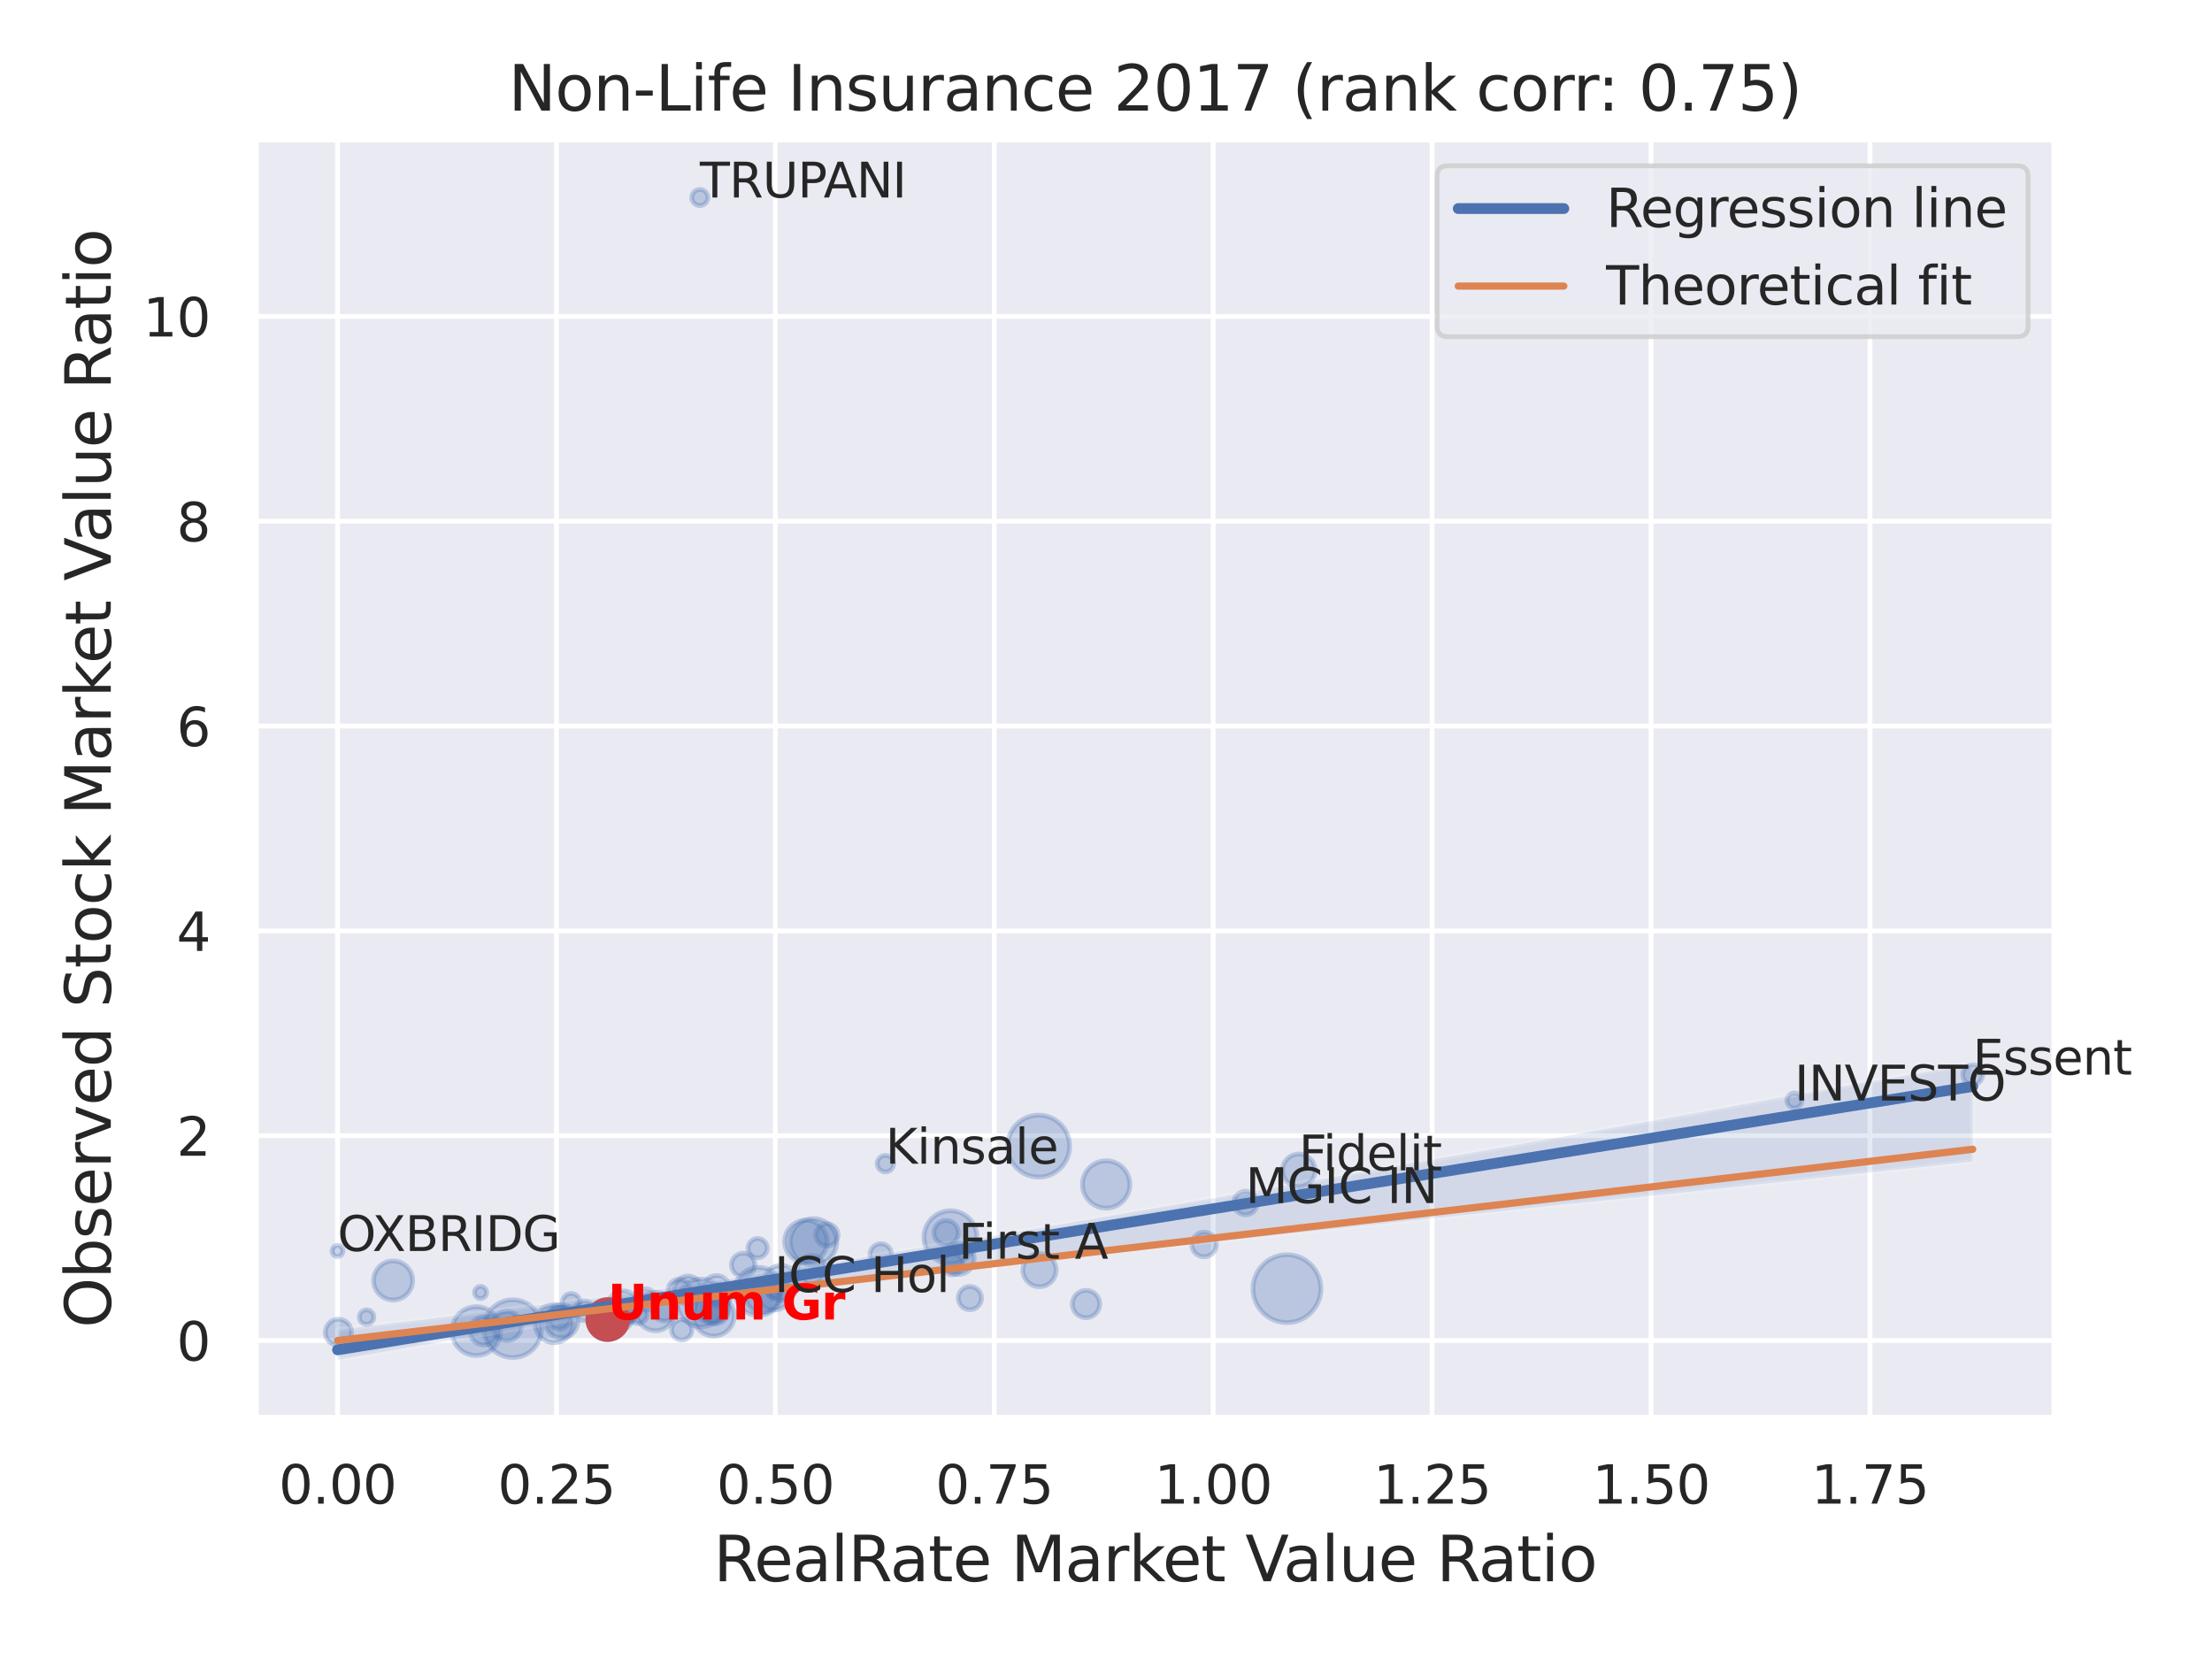 <?xml version="1.0" encoding="utf-8" standalone="no"?>
<!DOCTYPE svg PUBLIC "-//W3C//DTD SVG 1.1//EN"
  "http://www.w3.org/Graphics/SVG/1.1/DTD/svg11.dtd">
<svg xmlns:xlink="http://www.w3.org/1999/xlink" width="460.8pt" height="345.6pt" viewBox="0 0 460.8 345.6" xmlns="http://www.w3.org/2000/svg" version="1.1">
 <defs>
  <style type="text/css">*{stroke-linejoin: round; stroke-linecap: butt}</style>
 </defs>
 <g id="figure_1">
  <g id="patch_1">
   <path d="M 0 345.6 
L 460.8 345.6 
L 460.8 0 
L 0 0 
z
" style="fill: #ffffff"/>
  </g>
  <g id="axes_1">
   <g id="patch_2">
    <path d="M 53.28 295.38 
L 427.983 295.38 
L 427.983 29.04 
L 53.28 29.04 
z
" style="fill: #eaeaf2"/>
   </g>
   <g id="matplotlib.axis_1">
    <g id="xtick_1">
     <g id="line2d_1">
      <path d="M 70.312 295.38 
L 70.312 29.04 
" clip-path="url(#p441948baa3)" style="fill: none; stroke: #ffffff; stroke-linecap: round"/>
     </g>
     <g id="text_1">
      <!-- 0.00 -->
      <g style="fill: #262626" transform="translate(58.066 313.238) scale(0.11 -0.11)">
       <defs>
        <path id="DejaVuSans-30" d="M 2034 4250 
Q 1547 4250 1301 3770 
Q 1056 3291 1056 2328 
Q 1056 1369 1301 889 
Q 1547 409 2034 409 
Q 2525 409 2770 889 
Q 3016 1369 3016 2328 
Q 3016 3291 2770 3770 
Q 2525 4250 2034 4250 
z
M 2034 4750 
Q 2819 4750 3233 4129 
Q 3647 3509 3647 2328 
Q 3647 1150 3233 529 
Q 2819 -91 2034 -91 
Q 1250 -91 836 529 
Q 422 1150 422 2328 
Q 422 3509 836 4129 
Q 1250 4750 2034 4750 
z
" transform="scale(0.016)"/>
        <path id="DejaVuSans-2e" d="M 684 794 
L 1344 794 
L 1344 0 
L 684 0 
L 684 794 
z
" transform="scale(0.016)"/>
       </defs>
       <use xlink:href="#DejaVuSans-30"/>
       <use xlink:href="#DejaVuSans-2e" x="63.623"/>
       <use xlink:href="#DejaVuSans-30" x="95.41"/>
       <use xlink:href="#DejaVuSans-30" x="159.033"/>
      </g>
     </g>
    </g>
    <g id="xtick_2">
     <g id="line2d_2">
      <path d="M 115.917 295.38 
L 115.917 29.04 
" clip-path="url(#p441948baa3)" style="fill: none; stroke: #ffffff; stroke-linecap: round"/>
     </g>
     <g id="text_2">
      <!-- 0.25 -->
      <g style="fill: #262626" transform="translate(103.671 313.238) scale(0.11 -0.11)">
       <defs>
        <path id="DejaVuSans-32" d="M 1228 531 
L 3431 531 
L 3431 0 
L 469 0 
L 469 531 
Q 828 903 1448 1529 
Q 2069 2156 2228 2338 
Q 2531 2678 2651 2914 
Q 2772 3150 2772 3378 
Q 2772 3750 2511 3984 
Q 2250 4219 1831 4219 
Q 1534 4219 1204 4116 
Q 875 4013 500 3803 
L 500 4441 
Q 881 4594 1212 4672 
Q 1544 4750 1819 4750 
Q 2544 4750 2975 4387 
Q 3406 4025 3406 3419 
Q 3406 3131 3298 2873 
Q 3191 2616 2906 2266 
Q 2828 2175 2409 1742 
Q 1991 1309 1228 531 
z
" transform="scale(0.016)"/>
        <path id="DejaVuSans-35" d="M 691 4666 
L 3169 4666 
L 3169 4134 
L 1269 4134 
L 1269 2991 
Q 1406 3038 1543 3061 
Q 1681 3084 1819 3084 
Q 2600 3084 3056 2656 
Q 3513 2228 3513 1497 
Q 3513 744 3044 326 
Q 2575 -91 1722 -91 
Q 1428 -91 1123 -41 
Q 819 9 494 109 
L 494 744 
Q 775 591 1075 516 
Q 1375 441 1709 441 
Q 2250 441 2565 725 
Q 2881 1009 2881 1497 
Q 2881 1984 2565 2268 
Q 2250 2553 1709 2553 
Q 1456 2553 1204 2497 
Q 953 2441 691 2322 
L 691 4666 
z
" transform="scale(0.016)"/>
       </defs>
       <use xlink:href="#DejaVuSans-30"/>
       <use xlink:href="#DejaVuSans-2e" x="63.623"/>
       <use xlink:href="#DejaVuSans-32" x="95.41"/>
       <use xlink:href="#DejaVuSans-35" x="159.033"/>
      </g>
     </g>
    </g>
    <g id="xtick_3">
     <g id="line2d_3">
      <path d="M 161.521 295.38 
L 161.521 29.04 
" clip-path="url(#p441948baa3)" style="fill: none; stroke: #ffffff; stroke-linecap: round"/>
     </g>
     <g id="text_3">
      <!-- 0.50 -->
      <g style="fill: #262626" transform="translate(149.275 313.238) scale(0.11 -0.11)">
       <use xlink:href="#DejaVuSans-30"/>
       <use xlink:href="#DejaVuSans-2e" x="63.623"/>
       <use xlink:href="#DejaVuSans-35" x="95.41"/>
       <use xlink:href="#DejaVuSans-30" x="159.033"/>
      </g>
     </g>
    </g>
    <g id="xtick_4">
     <g id="line2d_4">
      <path d="M 207.126 295.38 
L 207.126 29.04 
" clip-path="url(#p441948baa3)" style="fill: none; stroke: #ffffff; stroke-linecap: round"/>
     </g>
     <g id="text_4">
      <!-- 0.75 -->
      <g style="fill: #262626" transform="translate(194.88 313.238) scale(0.11 -0.11)">
       <defs>
        <path id="DejaVuSans-37" d="M 525 4666 
L 3525 4666 
L 3525 4397 
L 1831 0 
L 1172 0 
L 2766 4134 
L 525 4134 
L 525 4666 
z
" transform="scale(0.016)"/>
       </defs>
       <use xlink:href="#DejaVuSans-30"/>
       <use xlink:href="#DejaVuSans-2e" x="63.623"/>
       <use xlink:href="#DejaVuSans-37" x="95.41"/>
       <use xlink:href="#DejaVuSans-35" x="159.033"/>
      </g>
     </g>
    </g>
    <g id="xtick_5">
     <g id="line2d_5">
      <path d="M 252.731 295.38 
L 252.731 29.04 
" clip-path="url(#p441948baa3)" style="fill: none; stroke: #ffffff; stroke-linecap: round"/>
     </g>
     <g id="text_5">
      <!-- 1.00 -->
      <g style="fill: #262626" transform="translate(240.485 313.238) scale(0.11 -0.11)">
       <defs>
        <path id="DejaVuSans-31" d="M 794 531 
L 1825 531 
L 1825 4091 
L 703 3866 
L 703 4441 
L 1819 4666 
L 2450 4666 
L 2450 531 
L 3481 531 
L 3481 0 
L 794 0 
L 794 531 
z
" transform="scale(0.016)"/>
       </defs>
       <use xlink:href="#DejaVuSans-31"/>
       <use xlink:href="#DejaVuSans-2e" x="63.623"/>
       <use xlink:href="#DejaVuSans-30" x="95.41"/>
       <use xlink:href="#DejaVuSans-30" x="159.033"/>
      </g>
     </g>
    </g>
    <g id="xtick_6">
     <g id="line2d_6">
      <path d="M 298.335 295.38 
L 298.335 29.04 
" clip-path="url(#p441948baa3)" style="fill: none; stroke: #ffffff; stroke-linecap: round"/>
     </g>
     <g id="text_6">
      <!-- 1.25 -->
      <g style="fill: #262626" transform="translate(286.089 313.238) scale(0.11 -0.11)">
       <use xlink:href="#DejaVuSans-31"/>
       <use xlink:href="#DejaVuSans-2e" x="63.623"/>
       <use xlink:href="#DejaVuSans-32" x="95.41"/>
       <use xlink:href="#DejaVuSans-35" x="159.033"/>
      </g>
     </g>
    </g>
    <g id="xtick_7">
     <g id="line2d_7">
      <path d="M 343.94 295.38 
L 343.94 29.04 
" clip-path="url(#p441948baa3)" style="fill: none; stroke: #ffffff; stroke-linecap: round"/>
     </g>
     <g id="text_7">
      <!-- 1.50 -->
      <g style="fill: #262626" transform="translate(331.694 313.238) scale(0.11 -0.11)">
       <use xlink:href="#DejaVuSans-31"/>
       <use xlink:href="#DejaVuSans-2e" x="63.623"/>
       <use xlink:href="#DejaVuSans-35" x="95.41"/>
       <use xlink:href="#DejaVuSans-30" x="159.033"/>
      </g>
     </g>
    </g>
    <g id="xtick_8">
     <g id="line2d_8">
      <path d="M 389.545 295.38 
L 389.545 29.04 
" clip-path="url(#p441948baa3)" style="fill: none; stroke: #ffffff; stroke-linecap: round"/>
     </g>
     <g id="text_8">
      <!-- 1.75 -->
      <g style="fill: #262626" transform="translate(377.299 313.238) scale(0.11 -0.11)">
       <use xlink:href="#DejaVuSans-31"/>
       <use xlink:href="#DejaVuSans-2e" x="63.623"/>
       <use xlink:href="#DejaVuSans-37" x="95.41"/>
       <use xlink:href="#DejaVuSans-35" x="159.033"/>
      </g>
     </g>
    </g>
    <g id="text_9">
     <!-- RealRate Market Value Ratio -->
     <g style="fill: #262626" transform="translate(148.645 329.404) scale(0.13 -0.13)">
      <defs>
       <path id="DejaVuSans-52" d="M 2841 2188 
Q 3044 2119 3236 1894 
Q 3428 1669 3622 1275 
L 4263 0 
L 3584 0 
L 2988 1197 
Q 2756 1666 2539 1819 
Q 2322 1972 1947 1972 
L 1259 1972 
L 1259 0 
L 628 0 
L 628 4666 
L 2053 4666 
Q 2853 4666 3247 4331 
Q 3641 3997 3641 3322 
Q 3641 2881 3436 2590 
Q 3231 2300 2841 2188 
z
M 1259 4147 
L 1259 2491 
L 2053 2491 
Q 2509 2491 2742 2702 
Q 2975 2913 2975 3322 
Q 2975 3731 2742 3939 
Q 2509 4147 2053 4147 
L 1259 4147 
z
" transform="scale(0.016)"/>
       <path id="DejaVuSans-65" d="M 3597 1894 
L 3597 1613 
L 953 1613 
Q 991 1019 1311 708 
Q 1631 397 2203 397 
Q 2534 397 2845 478 
Q 3156 559 3463 722 
L 3463 178 
Q 3153 47 2828 -22 
Q 2503 -91 2169 -91 
Q 1331 -91 842 396 
Q 353 884 353 1716 
Q 353 2575 817 3079 
Q 1281 3584 2069 3584 
Q 2775 3584 3186 3129 
Q 3597 2675 3597 1894 
z
M 3022 2063 
Q 3016 2534 2758 2815 
Q 2500 3097 2075 3097 
Q 1594 3097 1305 2825 
Q 1016 2553 972 2059 
L 3022 2063 
z
" transform="scale(0.016)"/>
       <path id="DejaVuSans-61" d="M 2194 1759 
Q 1497 1759 1228 1600 
Q 959 1441 959 1056 
Q 959 750 1161 570 
Q 1363 391 1709 391 
Q 2188 391 2477 730 
Q 2766 1069 2766 1631 
L 2766 1759 
L 2194 1759 
z
M 3341 1997 
L 3341 0 
L 2766 0 
L 2766 531 
Q 2569 213 2275 61 
Q 1981 -91 1556 -91 
Q 1019 -91 701 211 
Q 384 513 384 1019 
Q 384 1609 779 1909 
Q 1175 2209 1959 2209 
L 2766 2209 
L 2766 2266 
Q 2766 2663 2505 2880 
Q 2244 3097 1772 3097 
Q 1472 3097 1187 3025 
Q 903 2953 641 2809 
L 641 3341 
Q 956 3463 1253 3523 
Q 1550 3584 1831 3584 
Q 2591 3584 2966 3190 
Q 3341 2797 3341 1997 
z
" transform="scale(0.016)"/>
       <path id="DejaVuSans-6c" d="M 603 4863 
L 1178 4863 
L 1178 0 
L 603 0 
L 603 4863 
z
" transform="scale(0.016)"/>
       <path id="DejaVuSans-74" d="M 1172 4494 
L 1172 3500 
L 2356 3500 
L 2356 3053 
L 1172 3053 
L 1172 1153 
Q 1172 725 1289 603 
Q 1406 481 1766 481 
L 2356 481 
L 2356 0 
L 1766 0 
Q 1100 0 847 248 
Q 594 497 594 1153 
L 594 3053 
L 172 3053 
L 172 3500 
L 594 3500 
L 594 4494 
L 1172 4494 
z
" transform="scale(0.016)"/>
       <path id="DejaVuSans-20" transform="scale(0.016)"/>
       <path id="DejaVuSans-4d" d="M 628 4666 
L 1569 4666 
L 2759 1491 
L 3956 4666 
L 4897 4666 
L 4897 0 
L 4281 0 
L 4281 4097 
L 3078 897 
L 2444 897 
L 1241 4097 
L 1241 0 
L 628 0 
L 628 4666 
z
" transform="scale(0.016)"/>
       <path id="DejaVuSans-72" d="M 2631 2963 
Q 2534 3019 2420 3045 
Q 2306 3072 2169 3072 
Q 1681 3072 1420 2755 
Q 1159 2438 1159 1844 
L 1159 0 
L 581 0 
L 581 3500 
L 1159 3500 
L 1159 2956 
Q 1341 3275 1631 3429 
Q 1922 3584 2338 3584 
Q 2397 3584 2469 3576 
Q 2541 3569 2628 3553 
L 2631 2963 
z
" transform="scale(0.016)"/>
       <path id="DejaVuSans-6b" d="M 581 4863 
L 1159 4863 
L 1159 1991 
L 2875 3500 
L 3609 3500 
L 1753 1863 
L 3688 0 
L 2938 0 
L 1159 1709 
L 1159 0 
L 581 0 
L 581 4863 
z
" transform="scale(0.016)"/>
       <path id="DejaVuSans-56" d="M 1831 0 
L 50 4666 
L 709 4666 
L 2188 738 
L 3669 4666 
L 4325 4666 
L 2547 0 
L 1831 0 
z
" transform="scale(0.016)"/>
       <path id="DejaVuSans-75" d="M 544 1381 
L 544 3500 
L 1119 3500 
L 1119 1403 
Q 1119 906 1312 657 
Q 1506 409 1894 409 
Q 2359 409 2629 706 
Q 2900 1003 2900 1516 
L 2900 3500 
L 3475 3500 
L 3475 0 
L 2900 0 
L 2900 538 
Q 2691 219 2414 64 
Q 2138 -91 1772 -91 
Q 1169 -91 856 284 
Q 544 659 544 1381 
z
M 1991 3584 
L 1991 3584 
z
" transform="scale(0.016)"/>
       <path id="DejaVuSans-69" d="M 603 3500 
L 1178 3500 
L 1178 0 
L 603 0 
L 603 3500 
z
M 603 4863 
L 1178 4863 
L 1178 4134 
L 603 4134 
L 603 4863 
z
" transform="scale(0.016)"/>
       <path id="DejaVuSans-6f" d="M 1959 3097 
Q 1497 3097 1228 2736 
Q 959 2375 959 1747 
Q 959 1119 1226 758 
Q 1494 397 1959 397 
Q 2419 397 2687 759 
Q 2956 1122 2956 1747 
Q 2956 2369 2687 2733 
Q 2419 3097 1959 3097 
z
M 1959 3584 
Q 2709 3584 3137 3096 
Q 3566 2609 3566 1747 
Q 3566 888 3137 398 
Q 2709 -91 1959 -91 
Q 1206 -91 779 398 
Q 353 888 353 1747 
Q 353 2609 779 3096 
Q 1206 3584 1959 3584 
z
" transform="scale(0.016)"/>
      </defs>
      <use xlink:href="#DejaVuSans-52"/>
      <use xlink:href="#DejaVuSans-65" x="64.982"/>
      <use xlink:href="#DejaVuSans-61" x="126.506"/>
      <use xlink:href="#DejaVuSans-6c" x="187.785"/>
      <use xlink:href="#DejaVuSans-52" x="215.568"/>
      <use xlink:href="#DejaVuSans-61" x="282.801"/>
      <use xlink:href="#DejaVuSans-74" x="344.08"/>
      <use xlink:href="#DejaVuSans-65" x="383.289"/>
      <use xlink:href="#DejaVuSans-20" x="444.812"/>
      <use xlink:href="#DejaVuSans-4d" x="476.6"/>
      <use xlink:href="#DejaVuSans-61" x="562.879"/>
      <use xlink:href="#DejaVuSans-72" x="624.158"/>
      <use xlink:href="#DejaVuSans-6b" x="665.271"/>
      <use xlink:href="#DejaVuSans-65" x="719.557"/>
      <use xlink:href="#DejaVuSans-74" x="781.08"/>
      <use xlink:href="#DejaVuSans-20" x="820.289"/>
      <use xlink:href="#DejaVuSans-56" x="852.076"/>
      <use xlink:href="#DejaVuSans-61" x="912.734"/>
      <use xlink:href="#DejaVuSans-6c" x="974.014"/>
      <use xlink:href="#DejaVuSans-75" x="1001.797"/>
      <use xlink:href="#DejaVuSans-65" x="1065.176"/>
      <use xlink:href="#DejaVuSans-20" x="1126.699"/>
      <use xlink:href="#DejaVuSans-52" x="1158.486"/>
      <use xlink:href="#DejaVuSans-61" x="1225.719"/>
      <use xlink:href="#DejaVuSans-74" x="1286.998"/>
      <use xlink:href="#DejaVuSans-69" x="1326.207"/>
      <use xlink:href="#DejaVuSans-6f" x="1353.99"/>
     </g>
    </g>
   </g>
   <g id="matplotlib.axis_2">
    <g id="ytick_1">
     <g id="line2d_9">
      <path d="M 53.28 279.25 
L 427.983 279.25 
" clip-path="url(#p441948baa3)" style="fill: none; stroke: #ffffff; stroke-linecap: round"/>
     </g>
     <g id="text_10">
      <!-- 0 -->
      <g style="fill: #262626" transform="translate(36.781 283.429) scale(0.11 -0.11)">
       <use xlink:href="#DejaVuSans-30"/>
      </g>
     </g>
    </g>
    <g id="ytick_2">
     <g id="line2d_10">
      <path d="M 53.28 236.584 
L 427.983 236.584 
" clip-path="url(#p441948baa3)" style="fill: none; stroke: #ffffff; stroke-linecap: round"/>
     </g>
     <g id="text_11">
      <!-- 2 -->
      <g style="fill: #262626" transform="translate(36.781 240.763) scale(0.11 -0.11)">
       <use xlink:href="#DejaVuSans-32"/>
      </g>
     </g>
    </g>
    <g id="ytick_3">
     <g id="line2d_11">
      <path d="M 53.28 193.918 
L 427.983 193.918 
" clip-path="url(#p441948baa3)" style="fill: none; stroke: #ffffff; stroke-linecap: round"/>
     </g>
     <g id="text_12">
      <!-- 4 -->
      <g style="fill: #262626" transform="translate(36.781 198.097) scale(0.11 -0.11)">
       <defs>
        <path id="DejaVuSans-34" d="M 2419 4116 
L 825 1625 
L 2419 1625 
L 2419 4116 
z
M 2253 4666 
L 3047 4666 
L 3047 1625 
L 3713 1625 
L 3713 1100 
L 3047 1100 
L 3047 0 
L 2419 0 
L 2419 1100 
L 313 1100 
L 313 1709 
L 2253 4666 
z
" transform="scale(0.016)"/>
       </defs>
       <use xlink:href="#DejaVuSans-34"/>
      </g>
     </g>
    </g>
    <g id="ytick_4">
     <g id="line2d_12">
      <path d="M 53.28 151.252 
L 427.983 151.252 
" clip-path="url(#p441948baa3)" style="fill: none; stroke: #ffffff; stroke-linecap: round"/>
     </g>
     <g id="text_13">
      <!-- 6 -->
      <g style="fill: #262626" transform="translate(36.781 155.431) scale(0.11 -0.11)">
       <defs>
        <path id="DejaVuSans-36" d="M 2113 2584 
Q 1688 2584 1439 2293 
Q 1191 2003 1191 1497 
Q 1191 994 1439 701 
Q 1688 409 2113 409 
Q 2538 409 2786 701 
Q 3034 994 3034 1497 
Q 3034 2003 2786 2293 
Q 2538 2584 2113 2584 
z
M 3366 4563 
L 3366 3988 
Q 3128 4100 2886 4159 
Q 2644 4219 2406 4219 
Q 1781 4219 1451 3797 
Q 1122 3375 1075 2522 
Q 1259 2794 1537 2939 
Q 1816 3084 2150 3084 
Q 2853 3084 3261 2657 
Q 3669 2231 3669 1497 
Q 3669 778 3244 343 
Q 2819 -91 2113 -91 
Q 1303 -91 875 529 
Q 447 1150 447 2328 
Q 447 3434 972 4092 
Q 1497 4750 2381 4750 
Q 2619 4750 2861 4703 
Q 3103 4656 3366 4563 
z
" transform="scale(0.016)"/>
       </defs>
       <use xlink:href="#DejaVuSans-36"/>
      </g>
     </g>
    </g>
    <g id="ytick_5">
     <g id="line2d_13">
      <path d="M 53.28 108.586 
L 427.983 108.586 
" clip-path="url(#p441948baa3)" style="fill: none; stroke: #ffffff; stroke-linecap: round"/>
     </g>
     <g id="text_14">
      <!-- 8 -->
      <g style="fill: #262626" transform="translate(36.781 112.765) scale(0.11 -0.11)">
       <defs>
        <path id="DejaVuSans-38" d="M 2034 2216 
Q 1584 2216 1326 1975 
Q 1069 1734 1069 1313 
Q 1069 891 1326 650 
Q 1584 409 2034 409 
Q 2484 409 2743 651 
Q 3003 894 3003 1313 
Q 3003 1734 2745 1975 
Q 2488 2216 2034 2216 
z
M 1403 2484 
Q 997 2584 770 2862 
Q 544 3141 544 3541 
Q 544 4100 942 4425 
Q 1341 4750 2034 4750 
Q 2731 4750 3128 4425 
Q 3525 4100 3525 3541 
Q 3525 3141 3298 2862 
Q 3072 2584 2669 2484 
Q 3125 2378 3379 2068 
Q 3634 1759 3634 1313 
Q 3634 634 3220 271 
Q 2806 -91 2034 -91 
Q 1263 -91 848 271 
Q 434 634 434 1313 
Q 434 1759 690 2068 
Q 947 2378 1403 2484 
z
M 1172 3481 
Q 1172 3119 1398 2916 
Q 1625 2713 2034 2713 
Q 2441 2713 2670 2916 
Q 2900 3119 2900 3481 
Q 2900 3844 2670 4047 
Q 2441 4250 2034 4250 
Q 1625 4250 1398 4047 
Q 1172 3844 1172 3481 
z
" transform="scale(0.016)"/>
       </defs>
       <use xlink:href="#DejaVuSans-38"/>
      </g>
     </g>
    </g>
    <g id="ytick_6">
     <g id="line2d_14">
      <path d="M 53.28 65.92 
L 427.983 65.92 
" clip-path="url(#p441948baa3)" style="fill: none; stroke: #ffffff; stroke-linecap: round"/>
     </g>
     <g id="text_15">
      <!-- 10 -->
      <g style="fill: #262626" transform="translate(29.782 70.099) scale(0.11 -0.11)">
       <use xlink:href="#DejaVuSans-31"/>
       <use xlink:href="#DejaVuSans-30" x="63.623"/>
      </g>
     </g>
    </g>
    <g id="text_16">
     <!-- Observed Stock Market Value Ratio -->
     <g style="fill: #262626" transform="translate(23.079 276.612) rotate(-90) scale(0.13 -0.13)">
      <defs>
       <path id="DejaVuSans-4f" d="M 2522 4238 
Q 1834 4238 1429 3725 
Q 1025 3213 1025 2328 
Q 1025 1447 1429 934 
Q 1834 422 2522 422 
Q 3209 422 3611 934 
Q 4013 1447 4013 2328 
Q 4013 3213 3611 3725 
Q 3209 4238 2522 4238 
z
M 2522 4750 
Q 3503 4750 4090 4092 
Q 4678 3434 4678 2328 
Q 4678 1225 4090 567 
Q 3503 -91 2522 -91 
Q 1538 -91 948 565 
Q 359 1222 359 2328 
Q 359 3434 948 4092 
Q 1538 4750 2522 4750 
z
" transform="scale(0.016)"/>
       <path id="DejaVuSans-62" d="M 3116 1747 
Q 3116 2381 2855 2742 
Q 2594 3103 2138 3103 
Q 1681 3103 1420 2742 
Q 1159 2381 1159 1747 
Q 1159 1113 1420 752 
Q 1681 391 2138 391 
Q 2594 391 2855 752 
Q 3116 1113 3116 1747 
z
M 1159 2969 
Q 1341 3281 1617 3432 
Q 1894 3584 2278 3584 
Q 2916 3584 3314 3078 
Q 3713 2572 3713 1747 
Q 3713 922 3314 415 
Q 2916 -91 2278 -91 
Q 1894 -91 1617 61 
Q 1341 213 1159 525 
L 1159 0 
L 581 0 
L 581 4863 
L 1159 4863 
L 1159 2969 
z
" transform="scale(0.016)"/>
       <path id="DejaVuSans-73" d="M 2834 3397 
L 2834 2853 
Q 2591 2978 2328 3040 
Q 2066 3103 1784 3103 
Q 1356 3103 1142 2972 
Q 928 2841 928 2578 
Q 928 2378 1081 2264 
Q 1234 2150 1697 2047 
L 1894 2003 
Q 2506 1872 2764 1633 
Q 3022 1394 3022 966 
Q 3022 478 2636 193 
Q 2250 -91 1575 -91 
Q 1294 -91 989 -36 
Q 684 19 347 128 
L 347 722 
Q 666 556 975 473 
Q 1284 391 1588 391 
Q 1994 391 2212 530 
Q 2431 669 2431 922 
Q 2431 1156 2273 1281 
Q 2116 1406 1581 1522 
L 1381 1569 
Q 847 1681 609 1914 
Q 372 2147 372 2553 
Q 372 3047 722 3315 
Q 1072 3584 1716 3584 
Q 2034 3584 2315 3537 
Q 2597 3491 2834 3397 
z
" transform="scale(0.016)"/>
       <path id="DejaVuSans-76" d="M 191 3500 
L 800 3500 
L 1894 563 
L 2988 3500 
L 3597 3500 
L 2284 0 
L 1503 0 
L 191 3500 
z
" transform="scale(0.016)"/>
       <path id="DejaVuSans-64" d="M 2906 2969 
L 2906 4863 
L 3481 4863 
L 3481 0 
L 2906 0 
L 2906 525 
Q 2725 213 2448 61 
Q 2172 -91 1784 -91 
Q 1150 -91 751 415 
Q 353 922 353 1747 
Q 353 2572 751 3078 
Q 1150 3584 1784 3584 
Q 2172 3584 2448 3432 
Q 2725 3281 2906 2969 
z
M 947 1747 
Q 947 1113 1208 752 
Q 1469 391 1925 391 
Q 2381 391 2643 752 
Q 2906 1113 2906 1747 
Q 2906 2381 2643 2742 
Q 2381 3103 1925 3103 
Q 1469 3103 1208 2742 
Q 947 2381 947 1747 
z
" transform="scale(0.016)"/>
       <path id="DejaVuSans-53" d="M 3425 4513 
L 3425 3897 
Q 3066 4069 2747 4153 
Q 2428 4238 2131 4238 
Q 1616 4238 1336 4038 
Q 1056 3838 1056 3469 
Q 1056 3159 1242 3001 
Q 1428 2844 1947 2747 
L 2328 2669 
Q 3034 2534 3370 2195 
Q 3706 1856 3706 1288 
Q 3706 609 3251 259 
Q 2797 -91 1919 -91 
Q 1588 -91 1214 -16 
Q 841 59 441 206 
L 441 856 
Q 825 641 1194 531 
Q 1563 422 1919 422 
Q 2459 422 2753 634 
Q 3047 847 3047 1241 
Q 3047 1584 2836 1778 
Q 2625 1972 2144 2069 
L 1759 2144 
Q 1053 2284 737 2584 
Q 422 2884 422 3419 
Q 422 4038 858 4394 
Q 1294 4750 2059 4750 
Q 2388 4750 2728 4690 
Q 3069 4631 3425 4513 
z
" transform="scale(0.016)"/>
       <path id="DejaVuSans-63" d="M 3122 3366 
L 3122 2828 
Q 2878 2963 2633 3030 
Q 2388 3097 2138 3097 
Q 1578 3097 1268 2742 
Q 959 2388 959 1747 
Q 959 1106 1268 751 
Q 1578 397 2138 397 
Q 2388 397 2633 464 
Q 2878 531 3122 666 
L 3122 134 
Q 2881 22 2623 -34 
Q 2366 -91 2075 -91 
Q 1284 -91 818 406 
Q 353 903 353 1747 
Q 353 2603 823 3093 
Q 1294 3584 2113 3584 
Q 2378 3584 2631 3529 
Q 2884 3475 3122 3366 
z
" transform="scale(0.016)"/>
      </defs>
      <use xlink:href="#DejaVuSans-4f"/>
      <use xlink:href="#DejaVuSans-62" x="78.711"/>
      <use xlink:href="#DejaVuSans-73" x="142.188"/>
      <use xlink:href="#DejaVuSans-65" x="194.287"/>
      <use xlink:href="#DejaVuSans-72" x="255.811"/>
      <use xlink:href="#DejaVuSans-76" x="296.924"/>
      <use xlink:href="#DejaVuSans-65" x="356.104"/>
      <use xlink:href="#DejaVuSans-64" x="417.627"/>
      <use xlink:href="#DejaVuSans-20" x="481.104"/>
      <use xlink:href="#DejaVuSans-53" x="512.891"/>
      <use xlink:href="#DejaVuSans-74" x="576.367"/>
      <use xlink:href="#DejaVuSans-6f" x="615.576"/>
      <use xlink:href="#DejaVuSans-63" x="676.758"/>
      <use xlink:href="#DejaVuSans-6b" x="731.738"/>
      <use xlink:href="#DejaVuSans-20" x="789.648"/>
      <use xlink:href="#DejaVuSans-4d" x="821.436"/>
      <use xlink:href="#DejaVuSans-61" x="907.715"/>
      <use xlink:href="#DejaVuSans-72" x="968.994"/>
      <use xlink:href="#DejaVuSans-6b" x="1010.107"/>
      <use xlink:href="#DejaVuSans-65" x="1064.393"/>
      <use xlink:href="#DejaVuSans-74" x="1125.916"/>
      <use xlink:href="#DejaVuSans-20" x="1165.125"/>
      <use xlink:href="#DejaVuSans-56" x="1196.912"/>
      <use xlink:href="#DejaVuSans-61" x="1257.57"/>
      <use xlink:href="#DejaVuSans-6c" x="1318.85"/>
      <use xlink:href="#DejaVuSans-75" x="1346.633"/>
      <use xlink:href="#DejaVuSans-65" x="1410.012"/>
      <use xlink:href="#DejaVuSans-20" x="1471.535"/>
      <use xlink:href="#DejaVuSans-52" x="1503.322"/>
      <use xlink:href="#DejaVuSans-61" x="1570.555"/>
      <use xlink:href="#DejaVuSans-74" x="1631.834"/>
      <use xlink:href="#DejaVuSans-69" x="1671.043"/>
      <use xlink:href="#DejaVuSans-6f" x="1698.826"/>
     </g>
    </g>
   </g>
   <g id="PathCollection_1">
    <path d="M 106.818 282.802 
C 108.413 282.802 109.943 282.168 111.071 281.04 
C 112.199 279.912 112.833 278.381 112.833 276.786 
C 112.833 275.191 112.199 273.66 111.071 272.532 
C 109.943 271.404 108.413 270.77 106.818 270.77 
C 105.222 270.77 103.692 271.404 102.564 272.532 
C 101.436 273.66 100.802 275.191 100.802 276.786 
C 100.802 278.381 101.436 279.912 102.564 281.04 
C 103.692 282.168 105.222 282.802 106.818 282.802 
z
" clip-path="url(#p441948baa3)" style="fill: #4c72b0; fill-opacity: 0.3; stroke: #4c72b0; stroke-opacity: 0.3"/>
    <path d="M 126.605 279.02 
C 127.702 279.02 128.754 278.585 129.529 277.809 
C 130.305 277.034 130.741 275.982 130.741 274.885 
C 130.741 273.789 130.305 272.737 129.529 271.961 
C 128.754 271.186 127.702 270.75 126.605 270.75 
C 125.509 270.75 124.457 271.186 123.682 271.961 
C 122.906 272.737 122.47 273.789 122.47 274.885 
C 122.47 275.982 122.906 277.034 123.682 277.809 
C 124.457 278.585 125.509 279.02 126.605 279.02 
z
" clip-path="url(#p441948baa3)" style="fill: #4c72b0; fill-opacity: 0.3; stroke: #4c72b0; stroke-opacity: 0.3"/>
    <path d="M 216.549 268.043 
C 217.465 268.043 218.344 267.679 218.992 267.031 
C 219.64 266.383 220.004 265.504 220.004 264.588 
C 220.004 263.671 219.64 262.792 218.992 262.144 
C 218.344 261.496 217.465 261.132 216.549 261.132 
C 215.632 261.132 214.753 261.496 214.105 262.144 
C 213.457 262.792 213.093 263.671 213.093 264.588 
C 213.093 265.504 213.457 266.383 214.105 267.031 
C 214.753 267.679 215.632 268.043 216.549 268.043 
z
" clip-path="url(#p441948baa3)" style="fill: #4c72b0; fill-opacity: 0.3; stroke: #4c72b0; stroke-opacity: 0.3"/>
    <path d="M 136.545 277.215 
C 137.606 277.215 138.624 276.794 139.374 276.043 
C 140.125 275.293 140.546 274.275 140.546 273.214 
C 140.546 272.153 140.125 271.135 139.374 270.384 
C 138.624 269.634 137.606 269.212 136.545 269.212 
C 135.484 269.212 134.466 269.634 133.715 270.384 
C 132.965 271.135 132.543 272.153 132.543 273.214 
C 132.543 274.275 132.965 275.293 133.715 276.043 
C 134.466 276.794 135.484 277.215 136.545 277.215 
z
" clip-path="url(#p441948baa3)" style="fill: #4c72b0; fill-opacity: 0.3; stroke: #4c72b0; stroke-opacity: 0.3"/>
    <path d="M 230.433 251.677 
C 231.741 251.677 232.996 251.158 233.921 250.233 
C 234.846 249.308 235.366 248.053 235.366 246.745 
C 235.366 245.436 234.846 244.181 233.921 243.256 
C 232.996 242.331 231.741 241.812 230.433 241.812 
C 229.124 241.812 227.87 242.331 226.945 243.256 
C 226.019 244.181 225.5 245.436 225.5 246.745 
C 225.5 248.053 226.019 249.308 226.945 250.233 
C 227.87 251.158 229.124 251.677 230.433 251.677 
z
" clip-path="url(#p441948baa3)" style="fill: #4c72b0; fill-opacity: 0.3; stroke: #4c72b0; stroke-opacity: 0.3"/>
    <path d="M 148.687 278.318 
C 149.818 278.318 150.902 277.868 151.702 277.069 
C 152.501 276.269 152.951 275.185 152.951 274.054 
C 152.951 272.923 152.501 271.839 151.702 271.039 
C 150.902 270.24 149.818 269.79 148.687 269.79 
C 147.556 269.79 146.472 270.24 145.672 271.039 
C 144.873 271.839 144.423 272.923 144.423 274.054 
C 144.423 275.185 144.873 276.269 145.672 277.069 
C 146.472 277.868 147.556 278.318 148.687 278.318 
z
" clip-path="url(#p441948baa3)" style="fill: #4c72b0; fill-opacity: 0.3; stroke: #4c72b0; stroke-opacity: 0.3"/>
    <path d="M 169.093 267.419 
C 169.87 267.419 170.616 267.11 171.166 266.561 
C 171.715 266.011 172.024 265.265 172.024 264.488 
C 172.024 263.71 171.715 262.965 171.166 262.415 
C 170.616 261.865 169.87 261.556 169.093 261.556 
C 168.315 261.556 167.57 261.865 167.02 262.415 
C 166.47 262.965 166.161 263.71 166.161 264.488 
C 166.161 265.265 166.47 266.011 167.02 266.561 
C 167.57 267.11 168.315 267.419 169.093 267.419 
z
" clip-path="url(#p441948baa3)" style="fill: #4c72b0; fill-opacity: 0.3; stroke: #4c72b0; stroke-opacity: 0.3"/>
    <path d="M 148.282 275.624 
C 149.199 275.624 150.078 275.26 150.726 274.612 
C 151.374 273.963 151.738 273.084 151.738 272.168 
C 151.738 271.251 151.374 270.372 150.726 269.724 
C 150.078 269.076 149.199 268.712 148.282 268.712 
C 147.365 268.712 146.486 269.076 145.838 269.724 
C 145.19 270.372 144.826 271.251 144.826 272.168 
C 144.826 273.084 145.19 273.963 145.838 274.612 
C 146.486 275.26 147.365 275.624 148.282 275.624 
z
" clip-path="url(#p441948baa3)" style="fill: #4c72b0; fill-opacity: 0.3; stroke: #4c72b0; stroke-opacity: 0.3"/>
    <path d="M 167.893 263.058 
C 169.068 263.058 170.196 262.591 171.027 261.76 
C 171.858 260.929 172.325 259.802 172.325 258.626 
C 172.325 257.451 171.858 256.324 171.027 255.493 
C 170.196 254.662 169.068 254.195 167.893 254.195 
C 166.718 254.195 165.591 254.662 164.76 255.493 
C 163.929 256.324 163.462 257.451 163.462 258.626 
C 163.462 259.802 163.929 260.929 164.76 261.76 
C 165.591 262.591 166.718 263.058 167.893 263.058 
z
" clip-path="url(#p441948baa3)" style="fill: #4c72b0; fill-opacity: 0.3; stroke: #4c72b0; stroke-opacity: 0.3"/>
    <path d="M 172.259 259.577 
C 172.874 259.577 173.465 259.332 173.901 258.897 
C 174.336 258.461 174.581 257.87 174.581 257.254 
C 174.581 256.639 174.336 256.048 173.901 255.612 
C 173.465 255.177 172.874 254.932 172.259 254.932 
C 171.643 254.932 171.052 255.177 170.616 255.612 
C 170.181 256.048 169.936 256.639 169.936 257.254 
C 169.936 257.87 170.181 258.461 170.616 258.897 
C 171.052 259.332 171.643 259.577 172.259 259.577 
z
" clip-path="url(#p441948baa3)" style="fill: #4c72b0; fill-opacity: 0.3; stroke: #4c72b0; stroke-opacity: 0.3"/>
    <path d="M 250.83 261.809 
C 251.511 261.809 252.164 261.539 252.646 261.057 
C 253.127 260.576 253.398 259.923 253.398 259.242 
C 253.398 258.561 253.127 257.908 252.646 257.426 
C 252.164 256.945 251.511 256.675 250.83 256.675 
C 250.15 256.675 249.496 256.945 249.015 257.426 
C 248.534 257.908 248.263 258.561 248.263 259.242 
C 248.263 259.923 248.534 260.576 249.015 261.057 
C 249.496 261.539 250.15 261.809 250.83 261.809 
z
" clip-path="url(#p441948baa3)" style="fill: #4c72b0; fill-opacity: 0.3; stroke: #4c72b0; stroke-opacity: 0.3"/>
    <path d="M 100.116 270.509 
C 100.451 270.509 100.772 270.376 101.009 270.139 
C 101.246 269.902 101.379 269.581 101.379 269.246 
C 101.379 268.911 101.246 268.59 101.009 268.353 
C 100.772 268.116 100.451 267.983 100.116 267.983 
C 99.781 267.983 99.46 268.116 99.223 268.353 
C 98.986 268.59 98.853 268.911 98.853 269.246 
C 98.853 269.581 98.986 269.902 99.223 270.139 
C 99.46 270.376 99.781 270.509 100.116 270.509 
z
" clip-path="url(#p441948baa3)" style="fill: #4c72b0; fill-opacity: 0.3; stroke: #4c72b0; stroke-opacity: 0.3"/>
    <path d="M 138.385 275.185 
C 139.043 275.185 139.675 274.923 140.14 274.458 
C 140.606 273.992 140.867 273.361 140.867 272.703 
C 140.867 272.044 140.606 271.413 140.14 270.948 
C 139.675 270.482 139.043 270.221 138.385 270.221 
C 137.727 270.221 137.095 270.482 136.63 270.948 
C 136.164 271.413 135.903 272.044 135.903 272.703 
C 135.903 273.361 136.164 273.992 136.63 274.458 
C 137.095 274.923 137.727 275.185 138.385 275.185 
z
" clip-path="url(#p441948baa3)" style="fill: #4c72b0; fill-opacity: 0.3; stroke: #4c72b0; stroke-opacity: 0.3"/>
    <path d="M 149.267 271.469 
C 150.028 271.469 150.758 271.167 151.296 270.629 
C 151.834 270.09 152.136 269.36 152.136 268.599 
C 152.136 267.838 151.834 267.108 151.296 266.57 
C 150.758 266.032 150.028 265.729 149.267 265.729 
C 148.506 265.729 147.776 266.032 147.237 266.57 
C 146.699 267.108 146.397 267.838 146.397 268.599 
C 146.397 269.36 146.699 270.09 147.237 270.629 
C 147.776 271.167 148.506 271.469 149.267 271.469 
z
" clip-path="url(#p441948baa3)" style="fill: #4c72b0; fill-opacity: 0.3; stroke: #4c72b0; stroke-opacity: 0.3"/>
    <path d="M 373.821 230.823 
C 374.236 230.823 374.635 230.658 374.929 230.364 
C 375.223 230.07 375.388 229.671 375.388 229.256 
C 375.388 228.84 375.223 228.441 374.929 228.147 
C 374.635 227.854 374.236 227.688 373.821 227.688 
C 373.405 227.688 373.006 227.854 372.712 228.147 
C 372.419 228.441 372.253 228.84 372.253 229.256 
C 372.253 229.671 372.419 230.07 372.712 230.364 
C 373.006 230.658 373.405 230.823 373.821 230.823 
z
" clip-path="url(#p441948baa3)" style="fill: #4c72b0; fill-opacity: 0.3; stroke: #4c72b0; stroke-opacity: 0.3"/>
    <path d="M 216.366 245.214 
C 218.079 245.214 219.721 244.533 220.932 243.323 
C 222.143 242.112 222.824 240.469 222.824 238.756 
C 222.824 237.044 222.143 235.401 220.932 234.19 
C 219.721 232.979 218.079 232.299 216.366 232.299 
C 214.653 232.299 213.011 232.979 211.8 234.19 
C 210.589 235.401 209.908 237.044 209.908 238.756 
C 209.908 240.469 210.589 242.112 211.8 243.323 
C 213.011 244.533 214.653 245.214 216.366 245.214 
z
" clip-path="url(#p441948baa3)" style="fill: #4c72b0; fill-opacity: 0.3; stroke: #4c72b0; stroke-opacity: 0.3"/>
    <path d="M 130.284 275.878 
C 130.873 275.878 131.438 275.644 131.855 275.227 
C 132.272 274.811 132.506 274.245 132.506 273.656 
C 132.506 273.067 132.272 272.501 131.855 272.084 
C 131.438 271.668 130.873 271.434 130.284 271.434 
C 129.694 271.434 129.129 271.668 128.712 272.084 
C 128.295 272.501 128.061 273.067 128.061 273.656 
C 128.061 274.245 128.295 274.811 128.712 275.227 
C 129.129 275.644 129.694 275.878 130.284 275.878 
z
" clip-path="url(#p441948baa3)" style="fill: #4c72b0; fill-opacity: 0.3; stroke: #4c72b0; stroke-opacity: 0.3"/>
    <path d="M 70.511 280.292 
C 71.236 280.292 71.932 280.004 72.445 279.491 
C 72.958 278.978 73.246 278.282 73.246 277.557 
C 73.246 276.832 72.958 276.136 72.445 275.624 
C 71.932 275.111 71.236 274.823 70.511 274.823 
C 69.786 274.823 69.09 275.111 68.577 275.624 
C 68.065 276.136 67.777 276.832 67.777 277.557 
C 67.777 278.282 68.065 278.978 68.577 279.491 
C 69.09 280.004 69.786 280.292 70.511 280.292 
z
" clip-path="url(#p441948baa3)" style="fill: #4c72b0; fill-opacity: 0.3; stroke: #4c72b0; stroke-opacity: 0.3"/>
    <path d="M 127.206 278.378 
C 127.949 278.378 128.662 278.083 129.187 277.557 
C 129.713 277.032 130.008 276.319 130.008 275.576 
C 130.008 274.833 129.713 274.12 129.187 273.595 
C 128.662 273.069 127.949 272.774 127.206 272.774 
C 126.463 272.774 125.75 273.069 125.224 273.595 
C 124.699 274.12 124.404 274.833 124.404 275.576 
C 124.404 276.319 124.699 277.032 125.224 277.557 
C 125.75 278.083 126.463 278.378 127.206 278.378 
z
" clip-path="url(#p441948baa3)" style="fill: #4c72b0; fill-opacity: 0.3; stroke: #4c72b0; stroke-opacity: 0.3"/>
    <path d="M 143.326 271.704 
C 144.105 271.704 144.851 271.395 145.402 270.844 
C 145.953 270.293 146.262 269.547 146.262 268.768 
C 146.262 267.989 145.953 267.243 145.402 266.692 
C 144.851 266.142 144.105 265.832 143.326 265.832 
C 142.547 265.832 141.801 266.142 141.25 266.692 
C 140.7 267.243 140.39 267.989 140.39 268.768 
C 140.39 269.547 140.7 270.293 141.25 270.844 
C 141.801 271.395 142.547 271.704 143.326 271.704 
z
" clip-path="url(#p441948baa3)" style="fill: #4c72b0; fill-opacity: 0.3; stroke: #4c72b0; stroke-opacity: 0.3"/>
    <path d="M 99.221 282.375 
C 100.569 282.375 101.861 281.84 102.814 280.887 
C 103.766 279.934 104.302 278.642 104.302 277.294 
C 104.302 275.947 103.766 274.655 102.814 273.702 
C 101.861 272.749 100.569 272.214 99.221 272.214 
C 97.874 272.214 96.581 272.749 95.629 273.702 
C 94.676 274.655 94.141 275.947 94.141 277.294 
C 94.141 278.642 94.676 279.934 95.629 280.887 
C 96.581 281.84 97.874 282.375 99.221 282.375 
z
" clip-path="url(#p441948baa3)" style="fill: #4c72b0; fill-opacity: 0.3; stroke: #4c72b0; stroke-opacity: 0.3"/>
    <path d="M 259.466 253.069 
C 260.116 253.069 260.74 252.811 261.2 252.351 
C 261.66 251.891 261.919 251.267 261.919 250.616 
C 261.919 249.965 261.66 249.341 261.2 248.881 
C 260.74 248.421 260.116 248.163 259.466 248.163 
C 258.815 248.163 258.191 248.421 257.731 248.881 
C 257.271 249.341 257.012 249.965 257.012 250.616 
C 257.012 251.267 257.271 251.891 257.731 252.351 
C 258.191 252.811 258.815 253.069 259.466 253.069 
z
" clip-path="url(#p441948baa3)" style="fill: #4c72b0; fill-opacity: 0.3; stroke: #4c72b0; stroke-opacity: 0.3"/>
    <path d="M 197.099 259.352 
C 197.777 259.352 198.427 259.083 198.905 258.604 
C 199.384 258.125 199.654 257.476 199.654 256.798 
C 199.654 256.121 199.384 255.471 198.905 254.992 
C 198.427 254.513 197.777 254.244 197.099 254.244 
C 196.422 254.244 195.772 254.513 195.293 254.992 
C 194.814 255.471 194.545 256.121 194.545 256.798 
C 194.545 257.476 194.814 258.125 195.293 258.604 
C 195.772 259.083 196.422 259.352 197.099 259.352 
z
" clip-path="url(#p441948baa3)" style="fill: #4c72b0; fill-opacity: 0.3; stroke: #4c72b0; stroke-opacity: 0.3"/>
    <path d="M 198.436 265.577 
C 199.015 265.577 199.569 265.347 199.978 264.939 
C 200.387 264.53 200.616 263.975 200.616 263.397 
C 200.616 262.819 200.387 262.264 199.978 261.856 
C 199.569 261.447 199.015 261.217 198.436 261.217 
C 197.858 261.217 197.304 261.447 196.895 261.856 
C 196.486 262.264 196.256 262.819 196.256 263.397 
C 196.256 263.975 196.486 264.53 196.895 264.939 
C 197.304 265.347 197.858 265.577 198.436 265.577 
z
" clip-path="url(#p441948baa3)" style="fill: #4c72b0; fill-opacity: 0.3; stroke: #4c72b0; stroke-opacity: 0.3"/>
    <path d="M 158.035 274.022 
C 159.361 274.022 160.634 273.495 161.571 272.557 
C 162.509 271.619 163.036 270.347 163.036 269.02 
C 163.036 267.694 162.509 266.422 161.571 265.484 
C 160.634 264.546 159.361 264.019 158.035 264.019 
C 156.708 264.019 155.436 264.546 154.498 265.484 
C 153.56 266.422 153.033 267.694 153.033 269.02 
C 153.033 270.347 153.56 271.619 154.498 272.557 
C 155.436 273.495 156.708 274.022 158.035 274.022 
z
" clip-path="url(#p441948baa3)" style="fill: #4c72b0; fill-opacity: 0.3; stroke: #4c72b0; stroke-opacity: 0.3"/>
    <path d="M 146.058 276.414 
C 147.375 276.414 148.638 275.89 149.569 274.959 
C 150.5 274.028 151.023 272.765 151.023 271.448 
C 151.023 270.132 150.5 268.869 149.569 267.938 
C 148.638 267.006 147.375 266.483 146.058 266.483 
C 144.741 266.483 143.478 267.006 142.547 267.938 
C 141.616 268.869 141.093 270.132 141.093 271.448 
C 141.093 272.765 141.616 274.028 142.547 274.959 
C 143.478 275.89 144.741 276.414 146.058 276.414 
z
" clip-path="url(#p441948baa3)" style="fill: #4c72b0; fill-opacity: 0.3; stroke: #4c72b0; stroke-opacity: 0.3"/>
    <path d="M 129.851 275.608 
C 130.737 275.608 131.586 275.256 132.212 274.63 
C 132.838 274.004 133.19 273.154 133.19 272.269 
C 133.19 271.383 132.838 270.534 132.212 269.908 
C 131.586 269.282 130.737 268.93 129.851 268.93 
C 128.966 268.93 128.116 269.282 127.49 269.908 
C 126.864 270.534 126.512 271.383 126.512 272.269 
C 126.512 273.154 126.864 274.004 127.49 274.63 
C 128.116 275.256 128.966 275.608 129.851 275.608 
z
" clip-path="url(#p441948baa3)" style="fill: #4c72b0; fill-opacity: 0.3; stroke: #4c72b0; stroke-opacity: 0.3"/>
    <path d="M 158.866 273.42 
C 159.811 273.42 160.717 273.045 161.386 272.377 
C 162.054 271.709 162.429 270.803 162.429 269.858 
C 162.429 268.913 162.054 268.007 161.386 267.339 
C 160.717 266.67 159.811 266.295 158.866 266.295 
C 157.922 266.295 157.015 266.67 156.347 267.339 
C 155.679 268.007 155.304 268.913 155.304 269.858 
C 155.304 270.803 155.679 271.709 156.347 272.377 
C 157.015 273.045 157.922 273.42 158.866 273.42 
z
" clip-path="url(#p441948baa3)" style="fill: #4c72b0; fill-opacity: 0.3; stroke: #4c72b0; stroke-opacity: 0.3"/>
    <path d="M 157.841 262.017 
C 158.373 262.017 158.883 261.806 159.259 261.43 
C 159.636 261.054 159.847 260.543 159.847 260.011 
C 159.847 259.479 159.636 258.969 159.259 258.593 
C 158.883 258.217 158.373 258.006 157.841 258.006 
C 157.309 258.006 156.799 258.217 156.423 258.593 
C 156.047 258.969 155.835 259.479 155.835 260.011 
C 155.835 260.543 156.047 261.054 156.423 261.43 
C 156.799 261.806 157.309 262.017 157.841 262.017 
z
" clip-path="url(#p441948baa3)" style="fill: #4c72b0; fill-opacity: 0.3; stroke: #4c72b0; stroke-opacity: 0.3"/>
    <path d="M 115.417 279.701 
C 116.47 279.701 117.479 279.283 118.224 278.538 
C 118.968 277.794 119.387 276.784 119.387 275.731 
C 119.387 274.678 118.968 273.669 118.224 272.924 
C 117.479 272.18 116.47 271.761 115.417 271.761 
C 114.364 271.761 113.354 272.18 112.61 272.924 
C 111.865 273.669 111.447 274.678 111.447 275.731 
C 111.447 276.784 111.865 277.794 112.61 278.538 
C 113.354 279.283 114.364 279.701 115.417 279.701 
z
" clip-path="url(#p441948baa3)" style="fill: #4c72b0; fill-opacity: 0.3; stroke: #4c72b0; stroke-opacity: 0.3"/>
    <path d="M 268.095 275.525 
C 269.971 275.525 271.769 274.78 273.095 273.454 
C 274.421 272.128 275.167 270.329 275.167 268.454 
C 275.167 266.578 274.421 264.78 273.095 263.454 
C 271.769 262.128 269.971 261.382 268.095 261.382 
C 266.22 261.382 264.421 262.128 263.095 263.454 
C 261.769 264.78 261.024 266.578 261.024 268.454 
C 261.024 270.329 261.769 272.128 263.095 273.454 
C 264.421 274.78 266.22 275.525 268.095 275.525 
z
" clip-path="url(#p441948baa3)" style="fill: #4c72b0; fill-opacity: 0.3; stroke: #4c72b0; stroke-opacity: 0.3"/>
    <path d="M 132.904 275.718 
C 133.423 275.718 133.921 275.512 134.287 275.145 
C 134.654 274.779 134.86 274.281 134.86 273.762 
C 134.86 273.244 134.654 272.746 134.287 272.379 
C 133.921 272.013 133.423 271.806 132.904 271.806 
C 132.386 271.806 131.888 272.013 131.521 272.379 
C 131.155 272.746 130.948 273.244 130.948 273.762 
C 130.948 274.281 131.155 274.779 131.521 275.145 
C 131.888 275.512 132.386 275.718 132.904 275.718 
z
" clip-path="url(#p441948baa3)" style="fill: #4c72b0; fill-opacity: 0.3; stroke: #4c72b0; stroke-opacity: 0.3"/>
    <path d="M 169.462 263.551 
C 170.746 263.551 171.977 263.041 172.885 262.133 
C 173.793 261.225 174.303 259.994 174.303 258.71 
C 174.303 257.426 173.793 256.194 172.885 255.286 
C 171.977 254.379 170.746 253.868 169.462 253.868 
C 168.178 253.868 166.947 254.379 166.039 255.286 
C 165.131 256.194 164.621 257.426 164.621 258.71 
C 164.621 259.994 165.131 261.225 166.039 262.133 
C 166.947 263.041 168.178 263.551 169.462 263.551 
z
" clip-path="url(#p441948baa3)" style="fill: #4c72b0; fill-opacity: 0.3; stroke: #4c72b0; stroke-opacity: 0.3"/>
    <path d="M 128.958 277.164 
C 129.704 277.164 130.421 276.867 130.949 276.339 
C 131.477 275.811 131.774 275.095 131.774 274.348 
C 131.774 273.601 131.477 272.885 130.949 272.356 
C 130.421 271.828 129.704 271.532 128.958 271.532 
C 128.211 271.532 127.494 271.828 126.966 272.356 
C 126.438 272.885 126.141 273.601 126.141 274.348 
C 126.141 275.095 126.438 275.811 126.966 276.339 
C 127.494 276.867 128.211 277.164 128.958 277.164 
z
" clip-path="url(#p441948baa3)" style="fill: #4c72b0; fill-opacity: 0.3; stroke: #4c72b0; stroke-opacity: 0.3"/>
    <path d="M 161.251 272.918 
C 162.185 272.918 163.08 272.547 163.74 271.887 
C 164.401 271.227 164.771 270.331 164.771 269.398 
C 164.771 268.464 164.401 267.568 163.74 266.908 
C 163.08 266.248 162.185 265.877 161.251 265.877 
C 160.317 265.877 159.422 266.248 158.762 266.908 
C 158.102 267.568 157.731 268.464 157.731 269.398 
C 157.731 270.331 158.102 271.227 158.762 271.887 
C 159.422 272.547 160.317 272.918 161.251 272.918 
z
" clip-path="url(#p441948baa3)" style="fill: #4c72b0; fill-opacity: 0.3; stroke: #4c72b0; stroke-opacity: 0.3"/>
    <path d="M 162.68 270.873 
C 163.642 270.873 164.565 270.49 165.245 269.81 
C 165.925 269.13 166.307 268.208 166.307 267.246 
C 166.307 266.284 165.925 265.361 165.245 264.681 
C 164.565 264.001 163.642 263.619 162.68 263.619 
C 161.718 263.619 160.796 264.001 160.116 264.681 
C 159.436 265.361 159.053 266.284 159.053 267.246 
C 159.053 268.208 159.436 269.13 160.116 269.81 
C 160.796 270.49 161.718 270.873 162.68 270.873 
z
" clip-path="url(#p441948baa3)" style="fill: #4c72b0; fill-opacity: 0.3; stroke: #4c72b0; stroke-opacity: 0.3"/>
    <path d="M 154.814 265.941 
C 155.462 265.941 156.084 265.683 156.542 265.225 
C 157 264.767 157.258 264.145 157.258 263.497 
C 157.258 262.849 157 262.228 156.542 261.769 
C 156.084 261.311 155.462 261.054 154.814 261.054 
C 154.166 261.054 153.545 261.311 153.086 261.769 
C 152.628 262.228 152.371 262.849 152.371 263.497 
C 152.371 264.145 152.628 264.767 153.086 265.225 
C 153.545 265.683 154.166 265.941 154.814 265.941 
z
" clip-path="url(#p441948baa3)" style="fill: #4c72b0; fill-opacity: 0.3; stroke: #4c72b0; stroke-opacity: 0.3"/>
    <path d="M 197.998 263.258 
C 199.461 263.258 200.865 262.676 201.9 261.641 
C 202.935 260.606 203.517 259.202 203.517 257.738 
C 203.517 256.275 202.935 254.871 201.9 253.836 
C 200.865 252.801 199.461 252.219 197.998 252.219 
C 196.534 252.219 195.13 252.801 194.095 253.836 
C 193.06 254.871 192.478 256.275 192.478 257.738 
C 192.478 259.202 193.06 260.606 194.095 261.641 
C 195.13 262.676 196.534 263.258 197.998 263.258 
z
" clip-path="url(#p441948baa3)" style="fill: #4c72b0; fill-opacity: 0.3; stroke: #4c72b0; stroke-opacity: 0.3"/>
    <path d="M 183.492 263.579 
C 184.088 263.579 184.66 263.342 185.082 262.921 
C 185.503 262.499 185.74 261.927 185.74 261.331 
C 185.74 260.734 185.503 260.162 185.082 259.741 
C 184.66 259.319 184.088 259.082 183.492 259.082 
C 182.895 259.082 182.323 259.319 181.902 259.741 
C 181.48 260.162 181.243 260.734 181.243 261.331 
C 181.243 261.927 181.48 262.499 181.902 262.921 
C 182.323 263.342 182.895 263.579 183.492 263.579 
z
" clip-path="url(#p441948baa3)" style="fill: #4c72b0; fill-opacity: 0.3; stroke: #4c72b0; stroke-opacity: 0.3"/>
    <path d="M 81.896 270.812 
C 82.975 270.812 84.01 270.384 84.773 269.621 
C 85.536 268.858 85.964 267.823 85.964 266.744 
C 85.964 265.665 85.536 264.63 84.773 263.867 
C 84.01 263.104 82.975 262.676 81.896 262.676 
C 80.817 262.676 79.782 263.104 79.019 263.867 
C 78.257 264.63 77.828 265.665 77.828 266.744 
C 77.828 267.823 78.257 268.858 79.019 269.621 
C 79.782 270.384 80.817 270.812 81.896 270.812 
z
" clip-path="url(#p441948baa3)" style="fill: #4c72b0; fill-opacity: 0.3; stroke: #4c72b0; stroke-opacity: 0.3"/>
    <path d="M 116.973 278.671 
C 117.89 278.671 118.769 278.307 119.417 277.659 
C 120.065 277.011 120.429 276.131 120.429 275.215 
C 120.429 274.298 120.065 273.419 119.417 272.771 
C 118.769 272.123 117.89 271.759 116.973 271.759 
C 116.057 271.759 115.177 272.123 114.529 272.771 
C 113.881 273.419 113.517 274.298 113.517 275.215 
C 113.517 276.131 113.881 277.011 114.529 277.659 
C 115.177 278.307 116.057 278.671 116.973 278.671 
z
" clip-path="url(#p441948baa3)" style="fill: #4c72b0; fill-opacity: 0.3; stroke: #4c72b0; stroke-opacity: 0.3"/>
    <path d="M 126.42 279.098 
C 127.389 279.098 128.318 278.713 129.003 278.028 
C 129.687 277.343 130.072 276.415 130.072 275.446 
C 130.072 274.478 129.687 273.549 129.003 272.864 
C 128.318 272.179 127.389 271.795 126.42 271.795 
C 125.452 271.795 124.523 272.179 123.838 272.864 
C 123.154 273.549 122.769 274.478 122.769 275.446 
C 122.769 276.415 123.154 277.343 123.838 278.028 
C 124.523 278.713 125.452 279.098 126.42 279.098 
z
" clip-path="url(#p441948baa3)" style="fill: #4c72b0; fill-opacity: 0.3; stroke: #4c72b0; stroke-opacity: 0.3"/>
    <path d="M 105.571 279.3 
C 106.383 279.3 107.162 278.977 107.737 278.402 
C 108.311 277.828 108.634 277.049 108.634 276.236 
C 108.634 275.424 108.311 274.645 107.737 274.07 
C 107.162 273.496 106.383 273.173 105.571 273.173 
C 104.758 273.173 103.979 273.496 103.405 274.07 
C 102.83 274.645 102.507 275.424 102.507 276.236 
C 102.507 277.049 102.83 277.828 103.405 278.402 
C 103.979 278.977 104.758 279.3 105.571 279.3 
z
" clip-path="url(#p441948baa3)" style="fill: #4c72b0; fill-opacity: 0.3; stroke: #4c72b0; stroke-opacity: 0.3"/>
    <path d="M 226.242 274.503 
C 226.997 274.503 227.722 274.203 228.256 273.669 
C 228.79 273.135 229.09 272.41 229.09 271.655 
C 229.09 270.9 228.79 270.175 228.256 269.641 
C 227.722 269.107 226.997 268.807 226.242 268.807 
C 225.487 268.807 224.762 269.107 224.228 269.641 
C 223.694 270.175 223.394 270.9 223.394 271.655 
C 223.394 272.41 223.694 273.135 224.228 273.669 
C 224.762 274.203 225.487 274.503 226.242 274.503 
z
" clip-path="url(#p441948baa3)" style="fill: #4c72b0; fill-opacity: 0.3; stroke: #4c72b0; stroke-opacity: 0.3"/>
    <path d="M 270.562 247.207 
C 271.464 247.207 272.329 246.849 272.966 246.212 
C 273.604 245.574 273.962 244.709 273.962 243.808 
C 273.962 242.906 273.604 242.042 272.966 241.404 
C 272.329 240.767 271.464 240.409 270.562 240.409 
C 269.661 240.409 268.796 240.767 268.159 241.404 
C 267.521 242.042 267.163 242.906 267.163 243.808 
C 267.163 244.709 267.521 245.574 268.159 246.212 
C 268.796 246.849 269.661 247.207 270.562 247.207 
z
" clip-path="url(#p441948baa3)" style="fill: #4c72b0; fill-opacity: 0.3; stroke: #4c72b0; stroke-opacity: 0.3"/>
    <path d="M 148.926 275.799 
C 149.674 275.799 150.392 275.501 150.922 274.972 
C 151.451 274.443 151.748 273.725 151.748 272.976 
C 151.748 272.227 151.451 271.509 150.922 270.98 
C 150.392 270.451 149.674 270.153 148.926 270.153 
C 148.177 270.153 147.459 270.451 146.93 270.98 
C 146.4 271.509 146.103 272.227 146.103 272.976 
C 146.103 273.725 146.4 274.443 146.93 274.972 
C 147.459 275.501 148.177 275.799 148.926 275.799 
z
" clip-path="url(#p441948baa3)" style="fill: #4c72b0; fill-opacity: 0.3; stroke: #4c72b0; stroke-opacity: 0.3"/>
    <path d="M 145.793 42.826 
C 146.239 42.826 146.666 42.649 146.981 42.334 
C 147.296 42.019 147.473 41.592 147.473 41.146 
C 147.473 40.701 147.296 40.274 146.981 39.959 
C 146.666 39.644 146.239 39.467 145.793 39.467 
C 145.348 39.467 144.92 39.644 144.606 39.959 
C 144.291 40.274 144.114 40.701 144.114 41.146 
C 144.114 41.592 144.291 42.019 144.606 42.334 
C 144.92 42.649 145.348 42.826 145.793 42.826 
z
" clip-path="url(#p441948baa3)" style="fill: #4c72b0; fill-opacity: 0.3; stroke: #4c72b0; stroke-opacity: 0.3"/>
    <path d="M 149.896 272.295 
C 150.526 272.295 151.131 272.044 151.576 271.599 
C 152.022 271.153 152.273 270.548 152.273 269.918 
C 152.273 269.288 152.022 268.683 151.576 268.237 
C 151.131 267.792 150.526 267.541 149.896 267.541 
C 149.266 267.541 148.661 267.792 148.215 268.237 
C 147.77 268.683 147.519 269.288 147.519 269.918 
C 147.519 270.548 147.77 271.153 148.215 271.599 
C 148.661 272.044 149.266 272.295 149.896 272.295 
z
" clip-path="url(#p441948baa3)" style="fill: #4c72b0; fill-opacity: 0.3; stroke: #4c72b0; stroke-opacity: 0.3"/>
    <path d="M 116.496 276.88 
C 117.11 276.88 117.699 276.636 118.133 276.202 
C 118.567 275.768 118.811 275.179 118.811 274.565 
C 118.811 273.952 118.567 273.363 118.133 272.929 
C 117.699 272.495 117.11 272.251 116.496 272.251 
C 115.882 272.251 115.293 272.495 114.859 272.929 
C 114.425 273.363 114.181 273.952 114.181 274.565 
C 114.181 275.179 114.425 275.768 114.859 276.202 
C 115.293 276.636 115.882 276.88 116.496 276.88 
z
" clip-path="url(#p441948baa3)" style="fill: #4c72b0; fill-opacity: 0.3; stroke: #4c72b0; stroke-opacity: 0.3"/>
    <path d="M 118.994 273.132 
C 119.481 273.132 119.948 272.938 120.293 272.593 
C 120.637 272.249 120.831 271.782 120.831 271.295 
C 120.831 270.807 120.637 270.34 120.293 269.996 
C 119.948 269.651 119.481 269.458 118.994 269.458 
C 118.507 269.458 118.04 269.651 117.695 269.996 
C 117.351 270.34 117.157 270.807 117.157 271.295 
C 117.157 271.782 117.351 272.249 117.695 272.593 
C 118.04 272.938 118.507 273.132 118.994 273.132 
z
" clip-path="url(#p441948baa3)" style="fill: #4c72b0; fill-opacity: 0.3; stroke: #4c72b0; stroke-opacity: 0.3"/>
    <path d="M 134.538 272.932 
C 135.125 272.932 135.688 272.699 136.103 272.284 
C 136.518 271.869 136.751 271.306 136.751 270.719 
C 136.751 270.132 136.518 269.569 136.103 269.154 
C 135.688 268.739 135.125 268.505 134.538 268.505 
C 133.951 268.505 133.388 268.739 132.973 269.154 
C 132.558 269.569 132.324 270.132 132.324 270.719 
C 132.324 271.306 132.558 271.869 132.973 272.284 
C 133.388 272.699 133.951 272.932 134.538 272.932 
z
" clip-path="url(#p441948baa3)" style="fill: #4c72b0; fill-opacity: 0.3; stroke: #4c72b0; stroke-opacity: 0.3"/>
    <path d="M 100.824 280.164 
C 101.604 280.164 102.352 279.854 102.903 279.303 
C 103.454 278.751 103.764 278.003 103.764 277.223 
C 103.764 276.444 103.454 275.696 102.903 275.144 
C 102.352 274.593 101.604 274.283 100.824 274.283 
C 100.044 274.283 99.296 274.593 98.745 275.144 
C 98.193 275.696 97.883 276.444 97.883 277.223 
C 97.883 278.003 98.193 278.751 98.745 279.303 
C 99.296 279.854 100.044 280.164 100.824 280.164 
z
" clip-path="url(#p441948baa3)" style="fill: #4c72b0; fill-opacity: 0.3; stroke: #4c72b0; stroke-opacity: 0.3"/>
    <path d="M 410.951 225.947 
C 411.502 225.947 412.03 225.728 412.42 225.338 
C 412.81 224.948 413.029 224.42 413.029 223.869 
C 413.029 223.318 412.81 222.789 412.42 222.399 
C 412.03 222.01 411.502 221.791 410.951 221.791 
C 410.4 221.791 409.871 222.01 409.481 222.399 
C 409.092 222.789 408.873 223.318 408.873 223.869 
C 408.873 224.42 409.092 224.948 409.481 225.338 
C 409.871 225.728 410.4 225.947 410.951 225.947 
z
" clip-path="url(#p441948baa3)" style="fill: #4c72b0; fill-opacity: 0.3; stroke: #4c72b0; stroke-opacity: 0.3"/>
    <path d="M 199.666 265.485 
C 200.533 265.485 201.365 265.14 201.979 264.527 
C 202.592 263.913 202.936 263.081 202.936 262.214 
C 202.936 261.347 202.592 260.515 201.979 259.902 
C 201.365 259.288 200.533 258.944 199.666 258.944 
C 198.799 258.944 197.967 259.288 197.354 259.902 
C 196.74 260.515 196.396 261.347 196.396 262.214 
C 196.396 263.081 196.74 263.913 197.354 264.527 
C 197.967 265.14 198.799 265.485 199.666 265.485 
z
" clip-path="url(#p441948baa3)" style="fill: #4c72b0; fill-opacity: 0.3; stroke: #4c72b0; stroke-opacity: 0.3"/>
    <path d="M 142.023 279.156 
C 142.586 279.156 143.127 278.932 143.526 278.533 
C 143.924 278.135 144.148 277.594 144.148 277.03 
C 144.148 276.466 143.924 275.926 143.526 275.527 
C 143.127 275.129 142.586 274.905 142.023 274.905 
C 141.459 274.905 140.918 275.129 140.52 275.527 
C 140.121 275.926 139.897 276.466 139.897 277.03 
C 139.897 277.594 140.121 278.135 140.52 278.533 
C 140.918 278.932 141.459 279.156 142.023 279.156 
z
" clip-path="url(#p441948baa3)" style="fill: #4c72b0; fill-opacity: 0.3; stroke: #4c72b0; stroke-opacity: 0.3"/>
    <path d="M 76.366 275.888 
C 76.767 275.888 77.151 275.729 77.434 275.445 
C 77.717 275.162 77.876 274.778 77.876 274.377 
C 77.876 273.977 77.717 273.593 77.434 273.31 
C 77.151 273.026 76.767 272.867 76.366 272.867 
C 75.966 272.867 75.582 273.026 75.298 273.31 
C 75.015 273.593 74.856 273.977 74.856 274.377 
C 74.856 274.778 75.015 275.162 75.298 275.445 
C 75.582 275.729 75.966 275.888 76.366 275.888 
z
" clip-path="url(#p441948baa3)" style="fill: #4c72b0; fill-opacity: 0.3; stroke: #4c72b0; stroke-opacity: 0.3"/>
    <path d="M 202.049 272.838 
C 202.69 272.838 203.305 272.584 203.758 272.13 
C 204.212 271.677 204.466 271.062 204.466 270.421 
C 204.466 269.78 204.212 269.165 203.758 268.712 
C 203.305 268.259 202.69 268.004 202.049 268.004 
C 201.408 268.004 200.793 268.259 200.34 268.712 
C 199.887 269.165 199.632 269.78 199.632 270.421 
C 199.632 271.062 199.887 271.677 200.34 272.13 
C 200.793 272.584 201.408 272.838 202.049 272.838 
z
" clip-path="url(#p441948baa3)" style="fill: #4c72b0; fill-opacity: 0.3; stroke: #4c72b0; stroke-opacity: 0.3"/>
    <path d="M 70.312 261.745 
C 70.614 261.745 70.903 261.625 71.117 261.412 
C 71.33 261.199 71.45 260.909 71.45 260.607 
C 71.45 260.306 71.33 260.016 71.117 259.803 
C 70.903 259.589 70.614 259.469 70.312 259.469 
C 70.01 259.469 69.721 259.589 69.507 259.803 
C 69.294 260.016 69.174 260.306 69.174 260.607 
C 69.174 260.909 69.294 261.199 69.507 261.412 
C 69.721 261.625 70.01 261.745 70.312 261.745 
z
" clip-path="url(#p441948baa3)" style="fill: #4c72b0; fill-opacity: 0.3; stroke: #4c72b0; stroke-opacity: 0.3"/>
    <path d="M 151.993 270.289 
C 152.322 270.289 152.638 270.159 152.871 269.926 
C 153.103 269.693 153.234 269.377 153.234 269.048 
C 153.234 268.719 153.103 268.403 152.871 268.171 
C 152.638 267.938 152.322 267.807 151.993 267.807 
C 151.664 267.807 151.348 267.938 151.115 268.171 
C 150.883 268.403 150.752 268.719 150.752 269.048 
C 150.752 269.377 150.883 269.693 151.115 269.926 
C 151.348 270.159 151.664 270.289 151.993 270.289 
z
" clip-path="url(#p441948baa3)" style="fill: #4c72b0; fill-opacity: 0.3; stroke: #4c72b0; stroke-opacity: 0.3"/>
    <path d="M 121.702 275.132 
C 122.252 275.132 122.78 274.913 123.168 274.524 
C 123.557 274.136 123.775 273.608 123.775 273.059 
C 123.775 272.509 123.557 271.982 123.168 271.593 
C 122.78 271.204 122.252 270.986 121.702 270.986 
C 121.153 270.986 120.625 271.204 120.237 271.593 
C 119.848 271.982 119.63 272.509 119.63 273.059 
C 119.63 273.608 119.848 274.136 120.237 274.524 
C 120.625 274.913 121.153 275.132 121.702 275.132 
z
" clip-path="url(#p441948baa3)" style="fill: #4c72b0; fill-opacity: 0.3; stroke: #4c72b0; stroke-opacity: 0.3"/>
    <path d="M 141.482 271.124 
C 142.098 271.124 142.688 270.88 143.123 270.444 
C 143.559 270.009 143.803 269.419 143.803 268.803 
C 143.803 268.187 143.559 267.597 143.123 267.162 
C 142.688 266.726 142.098 266.482 141.482 266.482 
C 140.866 266.482 140.276 266.726 139.84 267.162 
C 139.405 267.597 139.161 268.187 139.161 268.803 
C 139.161 269.419 139.405 270.009 139.84 270.444 
C 140.276 270.88 140.866 271.124 141.482 271.124 
z
" clip-path="url(#p441948baa3)" style="fill: #4c72b0; fill-opacity: 0.3; stroke: #4c72b0; stroke-opacity: 0.3"/>
    <path d="M 184.455 244.135 
C 184.912 244.135 185.349 243.954 185.672 243.631 
C 185.995 243.308 186.176 242.87 186.176 242.414 
C 186.176 241.957 185.995 241.519 185.672 241.197 
C 185.349 240.874 184.912 240.692 184.455 240.692 
C 183.999 240.692 183.561 240.874 183.238 241.197 
C 182.915 241.519 182.734 241.957 182.734 242.414 
C 182.734 242.87 182.915 243.308 183.238 243.631 
C 183.561 243.954 183.999 244.135 184.455 244.135 
z
" clip-path="url(#p441948baa3)" style="fill: #4c72b0; fill-opacity: 0.3; stroke: #4c72b0; stroke-opacity: 0.3"/>
    <path d="M 161.317 270.462 
C 161.663 270.462 161.995 270.325 162.24 270.08 
C 162.485 269.835 162.622 269.503 162.622 269.157 
C 162.622 268.811 162.485 268.479 162.24 268.234 
C 161.995 267.99 161.663 267.852 161.317 267.852 
C 160.971 267.852 160.639 267.99 160.394 268.234 
C 160.15 268.479 160.012 268.811 160.012 269.157 
C 160.012 269.503 160.15 269.835 160.394 270.08 
C 160.639 270.325 160.971 270.462 161.317 270.462 
z
" clip-path="url(#p441948baa3)" style="fill: #4c72b0; fill-opacity: 0.3; stroke: #4c72b0; stroke-opacity: 0.3"/>
   </g>
   <g id="PolyCollection_1">
    <defs>
     <path id="m258b4c8d78" d="M 70.312 -68.588 
L 70.312 -62.326 
L 73.753 -62.926 
L 77.194 -63.515 
L 80.634 -64.126 
L 84.075 -64.726 
L 87.516 -65.316 
L 90.957 -65.894 
L 94.398 -66.478 
L 97.838 -67.088 
L 101.279 -67.678 
L 104.72 -68.268 
L 108.161 -68.857 
L 111.601 -69.436 
L 115.042 -70.029 
L 118.483 -70.608 
L 121.924 -71.199 
L 125.365 -71.784 
L 128.805 -72.35 
L 132.246 -72.918 
L 135.687 -73.503 
L 139.128 -74.052 
L 142.569 -74.619 
L 146.009 -75.177 
L 149.45 -75.639 
L 152.891 -76.1 
L 156.332 -76.588 
L 159.773 -77.027 
L 163.213 -77.449 
L 166.654 -77.853 
L 170.095 -78.28 
L 173.536 -78.606 
L 176.977 -78.905 
L 180.417 -79.269 
L 183.858 -79.635 
L 187.299 -80.001 
L 190.74 -80.366 
L 194.181 -80.731 
L 197.621 -81.097 
L 201.062 -81.464 
L 204.503 -81.828 
L 207.944 -82.194 
L 211.385 -82.561 
L 214.825 -82.927 
L 218.266 -83.293 
L 221.707 -83.68 
L 225.148 -84.068 
L 228.589 -84.426 
L 232.029 -84.756 
L 235.47 -85.133 
L 238.911 -85.526 
L 242.352 -85.92 
L 245.793 -86.303 
L 249.233 -86.652 
L 252.674 -87.001 
L 256.115 -87.349 
L 259.556 -87.698 
L 262.997 -88.048 
L 266.437 -88.413 
L 269.878 -88.778 
L 273.319 -89.144 
L 276.76 -89.509 
L 280.201 -89.874 
L 283.641 -90.24 
L 287.082 -90.605 
L 290.523 -90.97 
L 293.964 -91.335 
L 297.405 -91.701 
L 300.845 -92.067 
L 304.286 -92.432 
L 307.727 -92.798 
L 311.168 -93.164 
L 314.608 -93.53 
L 318.049 -93.895 
L 321.49 -94.259 
L 324.931 -94.608 
L 328.372 -94.952 
L 331.812 -95.296 
L 335.253 -95.641 
L 338.694 -95.985 
L 342.135 -96.33 
L 345.576 -96.674 
L 349.016 -97.037 
L 352.457 -97.403 
L 355.898 -97.769 
L 359.339 -98.136 
L 362.78 -98.503 
L 366.22 -98.87 
L 369.661 -99.237 
L 373.102 -99.604 
L 376.543 -99.972 
L 379.984 -100.349 
L 383.424 -100.725 
L 386.865 -101.085 
L 390.306 -101.444 
L 393.747 -101.805 
L 397.188 -102.171 
L 400.628 -102.538 
L 404.069 -102.904 
L 407.51 -103.271 
L 410.951 -103.637 
L 410.951 -124.02 
L 410.951 -124.02 
L 407.51 -123.401 
L 404.069 -122.781 
L 400.628 -122.162 
L 397.188 -121.566 
L 393.747 -120.976 
L 390.306 -120.386 
L 386.865 -119.797 
L 383.424 -119.197 
L 379.984 -118.58 
L 376.543 -117.962 
L 373.102 -117.345 
L 369.661 -116.727 
L 366.22 -116.102 
L 362.78 -115.469 
L 359.339 -114.837 
L 355.898 -114.204 
L 352.457 -113.576 
L 349.016 -112.964 
L 345.576 -112.353 
L 342.135 -111.742 
L 338.694 -111.131 
L 335.253 -110.52 
L 331.812 -109.918 
L 328.372 -109.317 
L 324.931 -108.701 
L 321.49 -108.084 
L 318.049 -107.467 
L 314.608 -106.855 
L 311.168 -106.244 
L 307.727 -105.637 
L 304.286 -105.036 
L 300.845 -104.435 
L 297.405 -103.843 
L 293.964 -103.26 
L 290.523 -102.652 
L 287.082 -102.031 
L 283.641 -101.416 
L 280.201 -100.794 
L 276.76 -100.183 
L 273.319 -99.579 
L 269.878 -98.977 
L 266.437 -98.37 
L 262.997 -97.757 
L 259.556 -97.16 
L 256.115 -96.562 
L 252.674 -95.964 
L 249.233 -95.362 
L 245.793 -94.773 
L 242.352 -94.182 
L 238.911 -93.597 
L 235.47 -93.013 
L 232.029 -92.421 
L 228.589 -91.844 
L 225.148 -91.251 
L 221.707 -90.645 
L 218.266 -90.062 
L 214.825 -89.461 
L 211.385 -88.88 
L 207.944 -88.32 
L 204.503 -87.718 
L 201.062 -87.17 
L 197.621 -86.59 
L 194.181 -86.032 
L 190.74 -85.47 
L 187.299 -84.906 
L 183.858 -84.34 
L 180.417 -83.766 
L 176.977 -83.184 
L 173.536 -82.603 
L 170.095 -82.055 
L 166.654 -81.483 
L 163.213 -80.942 
L 159.773 -80.409 
L 156.332 -79.843 
L 152.891 -79.342 
L 149.45 -78.826 
L 146.009 -78.277 
L 142.569 -77.769 
L 139.128 -77.24 
L 135.687 -76.762 
L 132.246 -76.274 
L 128.805 -75.788 
L 125.365 -75.3 
L 121.924 -74.879 
L 118.483 -74.423 
L 115.042 -74.02 
L 111.601 -73.635 
L 108.161 -73.189 
L 104.72 -72.716 
L 101.279 -72.256 
L 97.838 -71.867 
L 94.398 -71.436 
L 90.957 -71.037 
L 87.516 -70.605 
L 84.075 -70.237 
L 80.634 -69.788 
L 77.194 -69.399 
L 73.753 -68.974 
L 70.312 -68.588 
z
" style="stroke: #ffffff; stroke-opacity: 0.15"/>
    </defs>
    <g clip-path="url(#p441948baa3)">
     <use xlink:href="#m258b4c8d78" x="0" y="345.6" style="fill: #4c72b0; fill-opacity: 0.15; stroke: #ffffff; stroke-opacity: 0.15"/>
    </g>
   </g>
   <g id="PathCollection_2">
    <defs>
     <path id="m6112393cfd" d="M 0 4.135 
C 1.097 4.135 2.148 3.699 2.924 2.924 
C 3.699 2.148 4.135 1.097 4.135 0 
C 4.135 -1.097 3.699 -2.148 2.924 -2.924 
C 2.148 -3.699 1.097 -4.135 0 -4.135 
C -1.097 -4.135 -2.148 -3.699 -2.924 -2.924 
C -3.699 -2.148 -4.135 -1.097 -4.135 0 
C -4.135 1.097 -3.699 2.148 -2.924 2.924 
C -2.148 3.699 -1.097 4.135 0 4.135 
z
" style="stroke: #c44e52"/>
    </defs>
    <g clip-path="url(#p441948baa3)">
     <use xlink:href="#m6112393cfd" x="126.605" y="274.885" style="fill: #c44e52; stroke: #c44e52"/>
    </g>
   </g>
   <g id="line2d_15">
    <path d="M 70.312 281.198 
L 73.753 280.643 
L 77.194 280.089 
L 80.634 279.535 
L 84.075 278.98 
L 87.516 278.426 
L 90.957 277.872 
L 94.398 277.317 
L 97.838 276.763 
L 101.279 276.209 
L 104.72 275.655 
L 108.161 275.1 
L 111.601 274.546 
L 115.042 273.992 
L 118.483 273.437 
L 121.924 272.883 
L 125.365 272.329 
L 128.805 271.774 
L 132.246 271.22 
L 135.687 270.666 
L 139.128 270.111 
L 142.569 269.557 
L 146.009 269.003 
L 149.45 268.448 
L 152.891 267.894 
L 156.332 267.34 
L 159.773 266.786 
L 163.213 266.231 
L 166.654 265.677 
L 170.095 265.123 
L 173.536 264.568 
L 176.977 264.014 
L 180.417 263.46 
L 183.858 262.905 
L 187.299 262.351 
L 190.74 261.797 
L 194.181 261.242 
L 197.621 260.688 
L 201.062 260.134 
L 204.503 259.579 
L 207.944 259.025 
L 211.385 258.471 
L 214.825 257.917 
L 218.266 257.362 
L 221.707 256.808 
L 225.148 256.254 
L 228.589 255.699 
L 232.029 255.145 
L 235.47 254.591 
L 238.911 254.036 
L 242.352 253.482 
L 245.793 252.928 
L 249.233 252.373 
L 252.674 251.819 
L 256.115 251.265 
L 259.556 250.71 
L 262.997 250.156 
L 266.437 249.602 
L 269.878 249.048 
L 273.319 248.493 
L 276.76 247.939 
L 280.201 247.385 
L 283.641 246.83 
L 287.082 246.276 
L 290.523 245.722 
L 293.964 245.167 
L 297.405 244.613 
L 300.845 244.059 
L 304.286 243.504 
L 307.727 242.95 
L 311.168 242.396 
L 314.608 241.841 
L 318.049 241.287 
L 321.49 240.733 
L 324.931 240.179 
L 328.372 239.624 
L 331.812 239.07 
L 335.253 238.516 
L 338.694 237.961 
L 342.135 237.407 
L 345.576 236.853 
L 349.016 236.298 
L 352.457 235.744 
L 355.898 235.19 
L 359.339 234.635 
L 362.78 234.081 
L 366.22 233.527 
L 369.661 232.973 
L 373.102 232.418 
L 376.543 231.864 
L 379.984 231.31 
L 383.424 230.755 
L 386.865 230.201 
L 390.306 229.647 
L 393.747 229.092 
L 397.188 228.538 
L 400.628 227.984 
L 404.069 227.429 
L 407.51 226.875 
L 410.951 226.321 
" clip-path="url(#p441948baa3)" style="fill: none; stroke: #4c72b0; stroke-width: 2.25; stroke-linecap: round"/>
   </g>
   <g id="line2d_16">
    <path d="M 106.818 274.981 
L 126.605 272.667 
L 216.549 262.149 
L 136.545 271.505 
L 230.433 260.525 
L 148.687 270.085 
L 169.093 267.698 
L 148.282 270.132 
L 167.893 267.839 
L 172.259 267.328 
L 250.83 258.14 
L 100.116 275.765 
L 138.385 271.29 
L 149.267 270.017 
L 373.821 243.756 
L 216.366 262.17 
L 130.284 272.237 
L 70.511 279.227 
L 127.206 272.597 
L 143.326 270.712 
L 99.221 275.87 
L 259.466 257.13 
L 197.099 264.423 
L 198.436 264.267 
L 158.035 268.992 
L 146.058 270.392 
L 129.851 272.287 
L 158.866 268.894 
L 157.841 269.014 
L 115.417 273.976 
L 268.095 256.12 
L 132.904 271.93 
L 169.462 267.655 
L 128.958 272.392 
L 161.251 268.615 
L 162.68 268.448 
L 154.814 269.368 
L 197.998 264.318 
L 183.492 266.014 
L 81.896 277.896 
L 116.973 273.794 
L 126.42 272.689 
L 105.571 275.127 
L 226.242 261.015 
L 270.562 255.832 
L 148.926 270.057 
L 145.793 270.423 
L 149.896 269.943 
L 116.496 273.849 
L 118.994 273.557 
L 134.538 271.739 
L 100.824 275.682 
L 410.951 239.414 
L 199.666 264.123 
L 142.023 270.864 
L 76.366 278.542 
L 202.049 263.844 
L 70.312 279.25 
L 151.993 269.698 
L 121.702 273.24 
L 141.482 270.927 
L 184.455 265.902 
L 161.317 268.608 
" clip-path="url(#p441948baa3)" style="fill: none; stroke: #dd8452; stroke-width: 1.5; stroke-linecap: round"/>
   </g>
   <g id="patch_3">
    <path d="M 53.28 295.38 
L 53.28 29.04 
" style="fill: none; stroke: #ffffff; stroke-width: 1.25; stroke-linejoin: miter; stroke-linecap: square"/>
   </g>
   <g id="patch_4">
    <path d="M 427.983 295.38 
L 427.983 29.04 
" style="fill: none; stroke: #ffffff; stroke-width: 1.25; stroke-linejoin: miter; stroke-linecap: square"/>
   </g>
   <g id="patch_5">
    <path d="M 53.28 295.38 
L 427.983 295.38 
" style="fill: none; stroke: #ffffff; stroke-width: 1.25; stroke-linejoin: miter; stroke-linecap: square"/>
   </g>
   <g id="patch_6">
    <path d="M 53.28 29.04 
L 427.983 29.04 
" style="fill: none; stroke: #ffffff; stroke-width: 1.25; stroke-linejoin: miter; stroke-linecap: square"/>
   </g>
   <g id="text_17">
    <!-- Unum Gr -->
    <g style="fill: #ff0000" transform="translate(126.605 274.885) scale(0.1 -0.1)">
     <defs>
      <path id="DejaVuSans-Bold-55" d="M 588 4666 
L 1791 4666 
L 1791 1869 
Q 1791 1291 1980 1042 
Q 2169 794 2597 794 
Q 3028 794 3217 1042 
Q 3406 1291 3406 1869 
L 3406 4666 
L 4609 4666 
L 4609 1869 
Q 4609 878 4112 393 
Q 3616 -91 2597 -91 
Q 1581 -91 1084 393 
Q 588 878 588 1869 
L 588 4666 
z
" transform="scale(0.016)"/>
      <path id="DejaVuSans-Bold-6e" d="M 4056 2131 
L 4056 0 
L 2931 0 
L 2931 347 
L 2931 1631 
Q 2931 2084 2911 2256 
Q 2891 2428 2841 2509 
Q 2775 2619 2662 2680 
Q 2550 2741 2406 2741 
Q 2056 2741 1856 2470 
Q 1656 2200 1656 1722 
L 1656 0 
L 538 0 
L 538 3500 
L 1656 3500 
L 1656 2988 
Q 1909 3294 2193 3439 
Q 2478 3584 2822 3584 
Q 3428 3584 3742 3212 
Q 4056 2841 4056 2131 
z
" transform="scale(0.016)"/>
      <path id="DejaVuSans-Bold-75" d="M 500 1363 
L 500 3500 
L 1625 3500 
L 1625 3150 
Q 1625 2866 1622 2436 
Q 1619 2006 1619 1863 
Q 1619 1441 1641 1255 
Q 1663 1069 1716 984 
Q 1784 875 1895 815 
Q 2006 756 2150 756 
Q 2500 756 2700 1025 
Q 2900 1294 2900 1772 
L 2900 3500 
L 4019 3500 
L 4019 0 
L 2900 0 
L 2900 506 
Q 2647 200 2364 54 
Q 2081 -91 1741 -91 
Q 1134 -91 817 281 
Q 500 653 500 1363 
z
" transform="scale(0.016)"/>
      <path id="DejaVuSans-Bold-6d" d="M 3781 2919 
Q 3994 3244 4286 3414 
Q 4578 3584 4928 3584 
Q 5531 3584 5847 3212 
Q 6163 2841 6163 2131 
L 6163 0 
L 5038 0 
L 5038 1825 
Q 5041 1866 5042 1909 
Q 5044 1953 5044 2034 
Q 5044 2406 4934 2573 
Q 4825 2741 4581 2741 
Q 4263 2741 4089 2478 
Q 3916 2216 3909 1719 
L 3909 0 
L 2784 0 
L 2784 1825 
Q 2784 2406 2684 2573 
Q 2584 2741 2328 2741 
Q 2006 2741 1831 2477 
Q 1656 2213 1656 1722 
L 1656 0 
L 531 0 
L 531 3500 
L 1656 3500 
L 1656 2988 
Q 1863 3284 2130 3434 
Q 2397 3584 2719 3584 
Q 3081 3584 3359 3409 
Q 3638 3234 3781 2919 
z
" transform="scale(0.016)"/>
      <path id="DejaVuSans-Bold-20" transform="scale(0.016)"/>
      <path id="DejaVuSans-Bold-47" d="M 4781 347 
Q 4331 128 3847 18 
Q 3363 -91 2847 -91 
Q 1681 -91 1000 561 
Q 319 1213 319 2328 
Q 319 3456 1012 4103 
Q 1706 4750 2913 4750 
Q 3378 4750 3804 4662 
Q 4231 4575 4609 4403 
L 4609 3438 
Q 4219 3659 3833 3768 
Q 3447 3878 3059 3878 
Q 2341 3878 1952 3476 
Q 1563 3075 1563 2328 
Q 1563 1588 1938 1184 
Q 2313 781 3003 781 
Q 3191 781 3352 804 
Q 3513 828 3641 878 
L 3641 1784 
L 2906 1784 
L 2906 2591 
L 4781 2591 
L 4781 347 
z
" transform="scale(0.016)"/>
      <path id="DejaVuSans-Bold-72" d="M 3138 2547 
Q 2991 2616 2845 2648 
Q 2700 2681 2553 2681 
Q 2122 2681 1889 2404 
Q 1656 2128 1656 1613 
L 1656 0 
L 538 0 
L 538 3500 
L 1656 3500 
L 1656 2925 
Q 1872 3269 2151 3426 
Q 2431 3584 2822 3584 
Q 2878 3584 2943 3579 
Q 3009 3575 3134 3559 
L 3138 2547 
z
" transform="scale(0.016)"/>
     </defs>
     <use xlink:href="#DejaVuSans-Bold-55"/>
     <use xlink:href="#DejaVuSans-Bold-6e" x="81.201"/>
     <use xlink:href="#DejaVuSans-Bold-75" x="152.393"/>
     <use xlink:href="#DejaVuSans-Bold-6d" x="223.584"/>
     <use xlink:href="#DejaVuSans-Bold-20" x="327.783"/>
     <use xlink:href="#DejaVuSans-Bold-47" x="362.598"/>
     <use xlink:href="#DejaVuSans-Bold-72" x="444.678"/>
    </g>
   </g>
   <g id="text_18">
    <!-- INVESTO -->
    <g style="fill: #262626" transform="translate(373.821 229.256) scale(0.1 -0.1)">
     <defs>
      <path id="DejaVuSans-49" d="M 628 4666 
L 1259 4666 
L 1259 0 
L 628 0 
L 628 4666 
z
" transform="scale(0.016)"/>
      <path id="DejaVuSans-4e" d="M 628 4666 
L 1478 4666 
L 3547 763 
L 3547 4666 
L 4159 4666 
L 4159 0 
L 3309 0 
L 1241 3903 
L 1241 0 
L 628 0 
L 628 4666 
z
" transform="scale(0.016)"/>
      <path id="DejaVuSans-45" d="M 628 4666 
L 3578 4666 
L 3578 4134 
L 1259 4134 
L 1259 2753 
L 3481 2753 
L 3481 2222 
L 1259 2222 
L 1259 531 
L 3634 531 
L 3634 0 
L 628 0 
L 628 4666 
z
" transform="scale(0.016)"/>
      <path id="DejaVuSans-54" d="M -19 4666 
L 3928 4666 
L 3928 4134 
L 2272 4134 
L 2272 0 
L 1638 0 
L 1638 4134 
L -19 4134 
L -19 4666 
z
" transform="scale(0.016)"/>
     </defs>
     <use xlink:href="#DejaVuSans-49"/>
     <use xlink:href="#DejaVuSans-4e" x="29.492"/>
     <use xlink:href="#DejaVuSans-56" x="104.297"/>
     <use xlink:href="#DejaVuSans-45" x="172.705"/>
     <use xlink:href="#DejaVuSans-53" x="235.889"/>
     <use xlink:href="#DejaVuSans-54" x="299.365"/>
     <use xlink:href="#DejaVuSans-4f" x="360.449"/>
    </g>
   </g>
   <g id="text_19">
    <!-- MGIC IN -->
    <g style="fill: #262626" transform="translate(259.466 250.616) scale(0.1 -0.1)">
     <defs>
      <path id="DejaVuSans-47" d="M 3809 666 
L 3809 1919 
L 2778 1919 
L 2778 2438 
L 4434 2438 
L 4434 434 
Q 4069 175 3628 42 
Q 3188 -91 2688 -91 
Q 1594 -91 976 548 
Q 359 1188 359 2328 
Q 359 3472 976 4111 
Q 1594 4750 2688 4750 
Q 3144 4750 3555 4637 
Q 3966 4525 4313 4306 
L 4313 3634 
Q 3963 3931 3569 4081 
Q 3175 4231 2741 4231 
Q 1884 4231 1454 3753 
Q 1025 3275 1025 2328 
Q 1025 1384 1454 906 
Q 1884 428 2741 428 
Q 3075 428 3337 486 
Q 3600 544 3809 666 
z
" transform="scale(0.016)"/>
      <path id="DejaVuSans-43" d="M 4122 4306 
L 4122 3641 
Q 3803 3938 3442 4084 
Q 3081 4231 2675 4231 
Q 1875 4231 1450 3742 
Q 1025 3253 1025 2328 
Q 1025 1406 1450 917 
Q 1875 428 2675 428 
Q 3081 428 3442 575 
Q 3803 722 4122 1019 
L 4122 359 
Q 3791 134 3420 21 
Q 3050 -91 2638 -91 
Q 1578 -91 968 557 
Q 359 1206 359 2328 
Q 359 3453 968 4101 
Q 1578 4750 2638 4750 
Q 3056 4750 3426 4639 
Q 3797 4528 4122 4306 
z
" transform="scale(0.016)"/>
     </defs>
     <use xlink:href="#DejaVuSans-4d"/>
     <use xlink:href="#DejaVuSans-47" x="86.279"/>
     <use xlink:href="#DejaVuSans-49" x="163.77"/>
     <use xlink:href="#DejaVuSans-43" x="193.262"/>
     <use xlink:href="#DejaVuSans-20" x="263.086"/>
     <use xlink:href="#DejaVuSans-49" x="294.873"/>
     <use xlink:href="#DejaVuSans-4e" x="324.365"/>
    </g>
   </g>
   <g id="text_20">
    <!-- Fidelit -->
    <g style="fill: #262626" transform="translate(270.562 243.808) scale(0.1 -0.1)">
     <defs>
      <path id="DejaVuSans-46" d="M 628 4666 
L 3309 4666 
L 3309 4134 
L 1259 4134 
L 1259 2759 
L 3109 2759 
L 3109 2228 
L 1259 2228 
L 1259 0 
L 628 0 
L 628 4666 
z
" transform="scale(0.016)"/>
     </defs>
     <use xlink:href="#DejaVuSans-46"/>
     <use xlink:href="#DejaVuSans-69" x="50.27"/>
     <use xlink:href="#DejaVuSans-64" x="78.053"/>
     <use xlink:href="#DejaVuSans-65" x="141.529"/>
     <use xlink:href="#DejaVuSans-6c" x="203.053"/>
     <use xlink:href="#DejaVuSans-69" x="230.836"/>
     <use xlink:href="#DejaVuSans-74" x="258.619"/>
    </g>
   </g>
   <g id="text_21">
    <!-- TRUPANI -->
    <g style="fill: #262626" transform="translate(145.793 41.146) scale(0.1 -0.1)">
     <defs>
      <path id="DejaVuSans-55" d="M 556 4666 
L 1191 4666 
L 1191 1831 
Q 1191 1081 1462 751 
Q 1734 422 2344 422 
Q 2950 422 3222 751 
Q 3494 1081 3494 1831 
L 3494 4666 
L 4128 4666 
L 4128 1753 
Q 4128 841 3676 375 
Q 3225 -91 2344 -91 
Q 1459 -91 1007 375 
Q 556 841 556 1753 
L 556 4666 
z
" transform="scale(0.016)"/>
      <path id="DejaVuSans-50" d="M 1259 4147 
L 1259 2394 
L 2053 2394 
Q 2494 2394 2734 2622 
Q 2975 2850 2975 3272 
Q 2975 3691 2734 3919 
Q 2494 4147 2053 4147 
L 1259 4147 
z
M 628 4666 
L 2053 4666 
Q 2838 4666 3239 4311 
Q 3641 3956 3641 3272 
Q 3641 2581 3239 2228 
Q 2838 1875 2053 1875 
L 1259 1875 
L 1259 0 
L 628 0 
L 628 4666 
z
" transform="scale(0.016)"/>
      <path id="DejaVuSans-41" d="M 2188 4044 
L 1331 1722 
L 3047 1722 
L 2188 4044 
z
M 1831 4666 
L 2547 4666 
L 4325 0 
L 3669 0 
L 3244 1197 
L 1141 1197 
L 716 0 
L 50 0 
L 1831 4666 
z
" transform="scale(0.016)"/>
     </defs>
     <use xlink:href="#DejaVuSans-54"/>
     <use xlink:href="#DejaVuSans-52" x="61.084"/>
     <use xlink:href="#DejaVuSans-55" x="130.566"/>
     <use xlink:href="#DejaVuSans-50" x="203.76"/>
     <use xlink:href="#DejaVuSans-41" x="257.688"/>
     <use xlink:href="#DejaVuSans-4e" x="326.096"/>
     <use xlink:href="#DejaVuSans-49" x="400.9"/>
    </g>
   </g>
   <g id="text_22">
    <!-- Essent  -->
    <g style="fill: #262626" transform="translate(410.951 223.869) scale(0.1 -0.1)">
     <defs>
      <path id="DejaVuSans-6e" d="M 3513 2113 
L 3513 0 
L 2938 0 
L 2938 2094 
Q 2938 2591 2744 2837 
Q 2550 3084 2163 3084 
Q 1697 3084 1428 2787 
Q 1159 2491 1159 1978 
L 1159 0 
L 581 0 
L 581 3500 
L 1159 3500 
L 1159 2956 
Q 1366 3272 1645 3428 
Q 1925 3584 2291 3584 
Q 2894 3584 3203 3211 
Q 3513 2838 3513 2113 
z
" transform="scale(0.016)"/>
     </defs>
     <use xlink:href="#DejaVuSans-45"/>
     <use xlink:href="#DejaVuSans-73" x="63.184"/>
     <use xlink:href="#DejaVuSans-73" x="115.283"/>
     <use xlink:href="#DejaVuSans-65" x="167.383"/>
     <use xlink:href="#DejaVuSans-6e" x="228.906"/>
     <use xlink:href="#DejaVuSans-74" x="292.285"/>
     <use xlink:href="#DejaVuSans-20" x="331.494"/>
    </g>
   </g>
   <g id="text_23">
    <!-- First A -->
    <g style="fill: #262626" transform="translate(199.666 262.214) scale(0.1 -0.1)">
     <use xlink:href="#DejaVuSans-46"/>
     <use xlink:href="#DejaVuSans-69" x="50.27"/>
     <use xlink:href="#DejaVuSans-72" x="78.053"/>
     <use xlink:href="#DejaVuSans-73" x="119.166"/>
     <use xlink:href="#DejaVuSans-74" x="171.266"/>
     <use xlink:href="#DejaVuSans-20" x="210.475"/>
     <use xlink:href="#DejaVuSans-41" x="242.262"/>
    </g>
   </g>
   <g id="text_24">
    <!-- OXBRIDG -->
    <g style="fill: #262626" transform="translate(70.312 260.607) scale(0.1 -0.1)">
     <defs>
      <path id="DejaVuSans-58" d="M 403 4666 
L 1081 4666 
L 2241 2931 
L 3406 4666 
L 4084 4666 
L 2584 2425 
L 4184 0 
L 3506 0 
L 2194 1984 
L 872 0 
L 191 0 
L 1856 2491 
L 403 4666 
z
" transform="scale(0.016)"/>
      <path id="DejaVuSans-42" d="M 1259 2228 
L 1259 519 
L 2272 519 
Q 2781 519 3026 730 
Q 3272 941 3272 1375 
Q 3272 1813 3026 2020 
Q 2781 2228 2272 2228 
L 1259 2228 
z
M 1259 4147 
L 1259 2741 
L 2194 2741 
Q 2656 2741 2882 2914 
Q 3109 3088 3109 3444 
Q 3109 3797 2882 3972 
Q 2656 4147 2194 4147 
L 1259 4147 
z
M 628 4666 
L 2241 4666 
Q 2963 4666 3353 4366 
Q 3744 4066 3744 3513 
Q 3744 3084 3544 2831 
Q 3344 2578 2956 2516 
Q 3422 2416 3680 2098 
Q 3938 1781 3938 1306 
Q 3938 681 3513 340 
Q 3088 0 2303 0 
L 628 0 
L 628 4666 
z
" transform="scale(0.016)"/>
      <path id="DejaVuSans-44" d="M 1259 4147 
L 1259 519 
L 2022 519 
Q 2988 519 3436 956 
Q 3884 1394 3884 2338 
Q 3884 3275 3436 3711 
Q 2988 4147 2022 4147 
L 1259 4147 
z
M 628 4666 
L 1925 4666 
Q 3281 4666 3915 4102 
Q 4550 3538 4550 2338 
Q 4550 1131 3912 565 
Q 3275 0 1925 0 
L 628 0 
L 628 4666 
z
" transform="scale(0.016)"/>
     </defs>
     <use xlink:href="#DejaVuSans-4f"/>
     <use xlink:href="#DejaVuSans-58" x="72.336"/>
     <use xlink:href="#DejaVuSans-42" x="140.842"/>
     <use xlink:href="#DejaVuSans-52" x="209.445"/>
     <use xlink:href="#DejaVuSans-49" x="278.928"/>
     <use xlink:href="#DejaVuSans-44" x="308.42"/>
     <use xlink:href="#DejaVuSans-47" x="385.422"/>
    </g>
   </g>
   <g id="text_25">
    <!-- Kinsale -->
    <g style="fill: #262626" transform="translate(184.455 242.414) scale(0.1 -0.1)">
     <defs>
      <path id="DejaVuSans-4b" d="M 628 4666 
L 1259 4666 
L 1259 2694 
L 3353 4666 
L 4166 4666 
L 1850 2491 
L 4331 0 
L 3500 0 
L 1259 2247 
L 1259 0 
L 628 0 
L 628 4666 
z
" transform="scale(0.016)"/>
     </defs>
     <use xlink:href="#DejaVuSans-4b"/>
     <use xlink:href="#DejaVuSans-69" x="65.576"/>
     <use xlink:href="#DejaVuSans-6e" x="93.359"/>
     <use xlink:href="#DejaVuSans-73" x="156.738"/>
     <use xlink:href="#DejaVuSans-61" x="208.838"/>
     <use xlink:href="#DejaVuSans-6c" x="270.117"/>
     <use xlink:href="#DejaVuSans-65" x="297.9"/>
    </g>
   </g>
   <g id="text_26">
    <!-- ICC Hol -->
    <g style="fill: #262626" transform="translate(161.317 269.157) scale(0.1 -0.1)">
     <defs>
      <path id="DejaVuSans-48" d="M 628 4666 
L 1259 4666 
L 1259 2753 
L 3553 2753 
L 3553 4666 
L 4184 4666 
L 4184 0 
L 3553 0 
L 3553 2222 
L 1259 2222 
L 1259 0 
L 628 0 
L 628 4666 
z
" transform="scale(0.016)"/>
     </defs>
     <use xlink:href="#DejaVuSans-49"/>
     <use xlink:href="#DejaVuSans-43" x="29.492"/>
     <use xlink:href="#DejaVuSans-43" x="99.316"/>
     <use xlink:href="#DejaVuSans-20" x="169.141"/>
     <use xlink:href="#DejaVuSans-48" x="200.928"/>
     <use xlink:href="#DejaVuSans-6f" x="276.123"/>
     <use xlink:href="#DejaVuSans-6c" x="337.305"/>
    </g>
   </g>
   <g id="text_27">
    <!-- Non-Life Insurance 2017 (rank corr: 0.75) -->
    <g style="fill: #262626" transform="translate(105.909 23.04) scale(0.13 -0.13)">
     <defs>
      <path id="DejaVuSans-2d" d="M 313 2009 
L 1997 2009 
L 1997 1497 
L 313 1497 
L 313 2009 
z
" transform="scale(0.016)"/>
      <path id="DejaVuSans-4c" d="M 628 4666 
L 1259 4666 
L 1259 531 
L 3531 531 
L 3531 0 
L 628 0 
L 628 4666 
z
" transform="scale(0.016)"/>
      <path id="DejaVuSans-66" d="M 2375 4863 
L 2375 4384 
L 1825 4384 
Q 1516 4384 1395 4259 
Q 1275 4134 1275 3809 
L 1275 3500 
L 2222 3500 
L 2222 3053 
L 1275 3053 
L 1275 0 
L 697 0 
L 697 3053 
L 147 3053 
L 147 3500 
L 697 3500 
L 697 3744 
Q 697 4328 969 4595 
Q 1241 4863 1831 4863 
L 2375 4863 
z
" transform="scale(0.016)"/>
      <path id="DejaVuSans-28" d="M 1984 4856 
Q 1566 4138 1362 3434 
Q 1159 2731 1159 2009 
Q 1159 1288 1364 580 
Q 1569 -128 1984 -844 
L 1484 -844 
Q 1016 -109 783 600 
Q 550 1309 550 2009 
Q 550 2706 781 3412 
Q 1013 4119 1484 4856 
L 1984 4856 
z
" transform="scale(0.016)"/>
      <path id="DejaVuSans-3a" d="M 750 794 
L 1409 794 
L 1409 0 
L 750 0 
L 750 794 
z
M 750 3309 
L 1409 3309 
L 1409 2516 
L 750 2516 
L 750 3309 
z
" transform="scale(0.016)"/>
      <path id="DejaVuSans-29" d="M 513 4856 
L 1013 4856 
Q 1481 4119 1714 3412 
Q 1947 2706 1947 2009 
Q 1947 1309 1714 600 
Q 1481 -109 1013 -844 
L 513 -844 
Q 928 -128 1133 580 
Q 1338 1288 1338 2009 
Q 1338 2731 1133 3434 
Q 928 4138 513 4856 
z
" transform="scale(0.016)"/>
     </defs>
     <use xlink:href="#DejaVuSans-4e"/>
     <use xlink:href="#DejaVuSans-6f" x="74.805"/>
     <use xlink:href="#DejaVuSans-6e" x="135.986"/>
     <use xlink:href="#DejaVuSans-2d" x="199.365"/>
     <use xlink:href="#DejaVuSans-4c" x="235.449"/>
     <use xlink:href="#DejaVuSans-69" x="291.162"/>
     <use xlink:href="#DejaVuSans-66" x="318.945"/>
     <use xlink:href="#DejaVuSans-65" x="354.15"/>
     <use xlink:href="#DejaVuSans-20" x="415.674"/>
     <use xlink:href="#DejaVuSans-49" x="447.461"/>
     <use xlink:href="#DejaVuSans-6e" x="476.953"/>
     <use xlink:href="#DejaVuSans-73" x="540.332"/>
     <use xlink:href="#DejaVuSans-75" x="592.432"/>
     <use xlink:href="#DejaVuSans-72" x="655.811"/>
     <use xlink:href="#DejaVuSans-61" x="696.924"/>
     <use xlink:href="#DejaVuSans-6e" x="758.203"/>
     <use xlink:href="#DejaVuSans-63" x="821.582"/>
     <use xlink:href="#DejaVuSans-65" x="876.562"/>
     <use xlink:href="#DejaVuSans-20" x="938.086"/>
     <use xlink:href="#DejaVuSans-32" x="969.873"/>
     <use xlink:href="#DejaVuSans-30" x="1033.496"/>
     <use xlink:href="#DejaVuSans-31" x="1097.119"/>
     <use xlink:href="#DejaVuSans-37" x="1160.742"/>
     <use xlink:href="#DejaVuSans-20" x="1224.365"/>
     <use xlink:href="#DejaVuSans-28" x="1256.152"/>
     <use xlink:href="#DejaVuSans-72" x="1295.166"/>
     <use xlink:href="#DejaVuSans-61" x="1336.279"/>
     <use xlink:href="#DejaVuSans-6e" x="1397.559"/>
     <use xlink:href="#DejaVuSans-6b" x="1460.938"/>
     <use xlink:href="#DejaVuSans-20" x="1518.848"/>
     <use xlink:href="#DejaVuSans-63" x="1550.635"/>
     <use xlink:href="#DejaVuSans-6f" x="1605.615"/>
     <use xlink:href="#DejaVuSans-72" x="1666.797"/>
     <use xlink:href="#DejaVuSans-72" x="1706.16"/>
     <use xlink:href="#DejaVuSans-3a" x="1745.523"/>
     <use xlink:href="#DejaVuSans-20" x="1779.215"/>
     <use xlink:href="#DejaVuSans-30" x="1811.002"/>
     <use xlink:href="#DejaVuSans-2e" x="1874.625"/>
     <use xlink:href="#DejaVuSans-37" x="1906.412"/>
     <use xlink:href="#DejaVuSans-35" x="1970.035"/>
     <use xlink:href="#DejaVuSans-29" x="2033.658"/>
    </g>
   </g>
   <g id="legend_1">
    <g id="patch_7">
     <path d="M 301.574 70.132 
L 420.283 70.132 
Q 422.483 70.132 422.483 67.932 
L 422.483 36.74 
Q 422.483 34.54 420.283 34.54 
L 301.574 34.54 
Q 299.374 34.54 299.374 36.74 
L 299.374 67.932 
Q 299.374 70.132 301.574 70.132 
z
" style="fill: #eaeaf2; opacity: 0.8; stroke: #cccccc; stroke-linejoin: miter"/>
    </g>
    <g id="line2d_17">
     <path d="M 303.774 43.448 
L 314.774 43.448 
L 325.774 43.448 
" style="fill: none; stroke: #4c72b0; stroke-width: 2.25; stroke-linecap: round"/>
    </g>
    <g id="text_28">
     <!-- Regression line -->
     <g style="fill: #262626" transform="translate(334.574 47.298) scale(0.11 -0.11)">
      <defs>
       <path id="DejaVuSans-67" d="M 2906 1791 
Q 2906 2416 2648 2759 
Q 2391 3103 1925 3103 
Q 1463 3103 1205 2759 
Q 947 2416 947 1791 
Q 947 1169 1205 825 
Q 1463 481 1925 481 
Q 2391 481 2648 825 
Q 2906 1169 2906 1791 
z
M 3481 434 
Q 3481 -459 3084 -895 
Q 2688 -1331 1869 -1331 
Q 1566 -1331 1297 -1286 
Q 1028 -1241 775 -1147 
L 775 -588 
Q 1028 -725 1275 -790 
Q 1522 -856 1778 -856 
Q 2344 -856 2625 -561 
Q 2906 -266 2906 331 
L 2906 616 
Q 2728 306 2450 153 
Q 2172 0 1784 0 
Q 1141 0 747 490 
Q 353 981 353 1791 
Q 353 2603 747 3093 
Q 1141 3584 1784 3584 
Q 2172 3584 2450 3431 
Q 2728 3278 2906 2969 
L 2906 3500 
L 3481 3500 
L 3481 434 
z
" transform="scale(0.016)"/>
      </defs>
      <use xlink:href="#DejaVuSans-52"/>
      <use xlink:href="#DejaVuSans-65" x="64.982"/>
      <use xlink:href="#DejaVuSans-67" x="126.506"/>
      <use xlink:href="#DejaVuSans-72" x="189.982"/>
      <use xlink:href="#DejaVuSans-65" x="228.846"/>
      <use xlink:href="#DejaVuSans-73" x="290.369"/>
      <use xlink:href="#DejaVuSans-73" x="342.469"/>
      <use xlink:href="#DejaVuSans-69" x="394.568"/>
      <use xlink:href="#DejaVuSans-6f" x="422.352"/>
      <use xlink:href="#DejaVuSans-6e" x="483.533"/>
      <use xlink:href="#DejaVuSans-20" x="546.912"/>
      <use xlink:href="#DejaVuSans-6c" x="578.699"/>
      <use xlink:href="#DejaVuSans-69" x="606.482"/>
      <use xlink:href="#DejaVuSans-6e" x="634.266"/>
      <use xlink:href="#DejaVuSans-65" x="697.645"/>
     </g>
    </g>
    <g id="line2d_18">
     <path d="M 303.774 59.594 
L 314.774 59.594 
L 325.774 59.594 
" style="fill: none; stroke: #dd8452; stroke-width: 1.5; stroke-linecap: round"/>
    </g>
    <g id="text_29">
     <!-- Theoretical fit -->
     <g style="fill: #262626" transform="translate(334.574 63.444) scale(0.11 -0.11)">
      <defs>
       <path id="DejaVuSans-68" d="M 3513 2113 
L 3513 0 
L 2938 0 
L 2938 2094 
Q 2938 2591 2744 2837 
Q 2550 3084 2163 3084 
Q 1697 3084 1428 2787 
Q 1159 2491 1159 1978 
L 1159 0 
L 581 0 
L 581 4863 
L 1159 4863 
L 1159 2956 
Q 1366 3272 1645 3428 
Q 1925 3584 2291 3584 
Q 2894 3584 3203 3211 
Q 3513 2838 3513 2113 
z
" transform="scale(0.016)"/>
      </defs>
      <use xlink:href="#DejaVuSans-54"/>
      <use xlink:href="#DejaVuSans-68" x="61.084"/>
      <use xlink:href="#DejaVuSans-65" x="124.463"/>
      <use xlink:href="#DejaVuSans-6f" x="185.986"/>
      <use xlink:href="#DejaVuSans-72" x="247.168"/>
      <use xlink:href="#DejaVuSans-65" x="286.031"/>
      <use xlink:href="#DejaVuSans-74" x="347.555"/>
      <use xlink:href="#DejaVuSans-69" x="386.764"/>
      <use xlink:href="#DejaVuSans-63" x="414.547"/>
      <use xlink:href="#DejaVuSans-61" x="469.527"/>
      <use xlink:href="#DejaVuSans-6c" x="530.807"/>
      <use xlink:href="#DejaVuSans-20" x="558.59"/>
      <use xlink:href="#DejaVuSans-66" x="590.377"/>
      <use xlink:href="#DejaVuSans-69" x="625.582"/>
      <use xlink:href="#DejaVuSans-74" x="653.365"/>
     </g>
    </g>
   </g>
  </g>
 </g>
 <defs>
  <clipPath id="p441948baa3">
   <rect x="53.28" y="29.04" width="374.703" height="266.34"/>
  </clipPath>
 </defs>
</svg>

